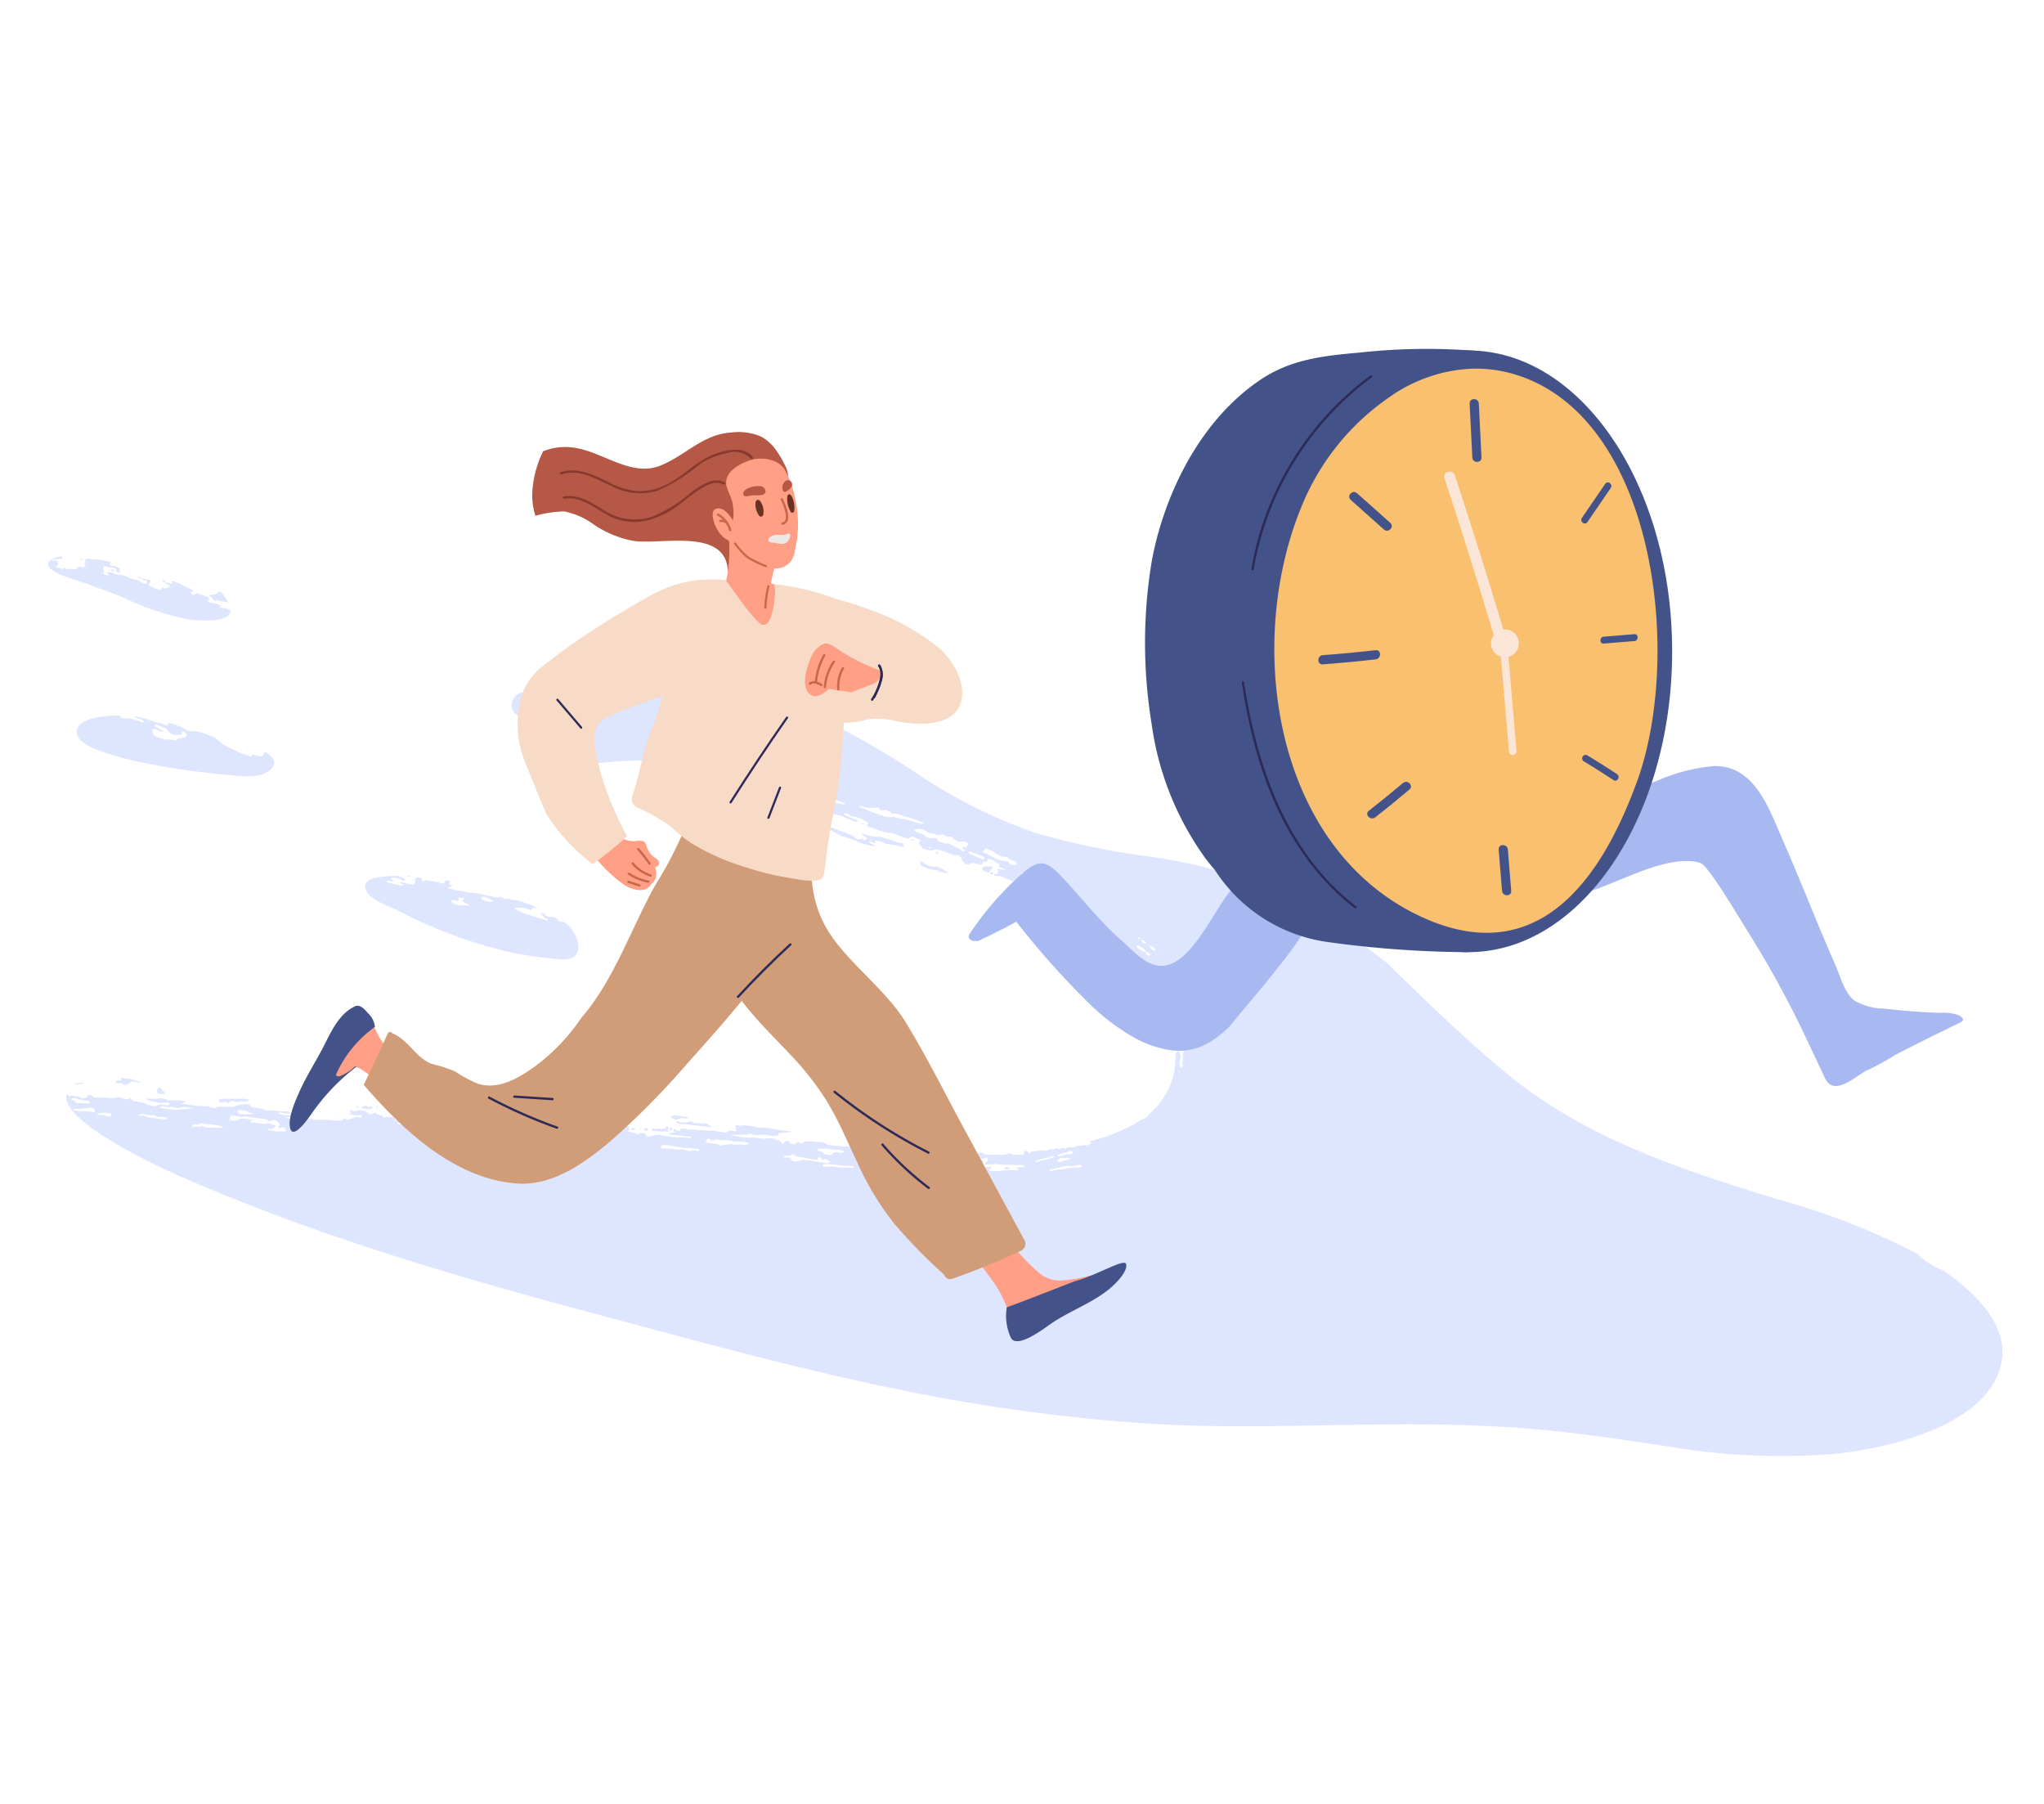 <svg xmlns="http://www.w3.org/2000/svg" width="170" height="150" viewBox="0 0 170 150">
  <g id="illust" transform="translate(-295 -3842)">
    <rect id="Rectangle_7071" data-name="Rectangle 7071" width="170" height="150" transform="translate(295 3842)" fill="#fff"/>
    <g id="Group_12016" data-name="Group 12016" transform="translate(-0.137 0.34)">
      <path id="Path_10563" data-name="Path 10563" d="M41.357,235.436a.094.094,0,0,0,.124-.039c.011-.044-.022-.062-.06-.07a.087.087,0,0,0-.1.03.053.053,0,0,0,.035.079m10.881,3.119c.053.047.117.076.15.147.078.167.087.167.272.074a.136.136,0,0,1,.172.008.277.277,0,0,0,.238.085,1.455,1.455,0,0,1,.488.078l.039.01a3.2,3.2,0,0,0-.612-.9,2.955,2.955,0,0,0-.4.189,1.4,1.4,0,0,1-.52.081c0,.123.1.163.171.224m-4.954-1.111a.026.026,0,0,0-.005-.027c-.02-.016-.036-.009-.037.017,0,.008.011.016.017.023s.022-.007.025-.013m-.868-.49a.344.344,0,0,0-.275-.137.637.637,0,0,1-.065-.005.637.637,0,0,0,.065.005c.019.159.151.142.275.137m1.967.344h0m5.4,2.282a1.345,1.345,0,0,1-.151-.04,2.373,2.373,0,0,0-.629-.146c-.039,0-.112-.023-.077-.087.014-.025.058-.036.116-.07A2.884,2.884,0,0,0,52.26,239c-.166-.005-.263-.133-.424-.164.276-.087.282-.106.111-.285-.016-.017-.026-.045-.046-.053-.268-.1-.535-.21-.808-.3-.073-.026-.142.029-.21.063a.251.251,0,0,1-.38-.084.067.067,0,0,1,.034-.112c.069-.028.152-.039.142-.132q-.665-.318-1.33-.634a1.357,1.357,0,0,0-.426-.133c-.016.082.123.167.02.237-.078.052-.162-.028-.235-.06a.84.84,0,0,0-.325-.045v0h0c.059.125.221.143.313.236.075.077.064.139-.049.174s-.217.063-.326.091a.07.07,0,0,1-.088-.043c-.018-.041-.039-.087-.09-.022a.6.6,0,0,0-.057.088.163.163,0,0,1-.188.079,3.3,3.3,0,0,1-.83-.319.105.105,0,0,1-.031-.174.282.282,0,0,0,.1-.306.265.265,0,0,1,.089,0,.265.265,0,0,0-.089,0l-.713-.157,0,0,0,0c.028.064.055.126.146.143a1.642,1.642,0,0,1,.219.058c.047.016.106.041.094.094a.407.407,0,0,1-.081.148c-.023.032-.07.026-.1.009a1.909,1.909,0,0,1-.542-.249.274.274,0,0,0-.138-.052,2.7,2.7,0,0,1-.855-.284,1.3,1.3,0,0,0-.549-.13,1.091,1.091,0,0,1-.475-.12.593.593,0,0,0-.322-.089c-.087,0-.194-.093-.25-.018-.08.107.1.132.134.209.005.01,0,.023,0,.057-.126-.022-.248-.038-.366-.066a.155.155,0,0,1-.114-.127.113.113,0,0,1,.062-.116l.038.027-.032-.032c0-.114-.092-.211-.076-.331a.142.142,0,0,1,.174-.137.354.354,0,0,1,.111.026,1.147,1.147,0,0,0,.556.111.2.2,0,0,1,.228.185.241.241,0,0,0,.16.215c.094.04.153.021.158-.067,0-.057,0-.114,0-.17a.183.183,0,0,0-.138-.181,1.17,1.17,0,0,0-.5-.14c-.162,0-.191-.063-.147-.23.008-.033.012-.067.017-.1a2.359,2.359,0,0,0,.257.065,2.359,2.359,0,0,1-.257-.065l-.07-.013c-.256-.018-.489-.123-.746-.149a3.638,3.638,0,0,0-.378-.039,1.58,1.58,0,0,1-.493-.055.46.46,0,0,0-.337.022c-.089.04-.151.085-.1.185a.13.13,0,0,1-.04.183c-.05.039-.023.075.012.114.122.135.118.128-.052.18a.484.484,0,0,1-.259,0c-.141-.029-.285-.044-.344.122a.119.119,0,0,1-.124.064,1.772,1.772,0,0,1-.343-.02.363.363,0,0,0-.258.013c-.1.052-.151.017-.224-.049-.1-.089-.128-.083-.247.033-.084.082-.111.083-.12-.031a.075.075,0,0,0-.074-.067c-.089-.009-.179-.012-.267-.028a.108.108,0,0,1-.07-.068.1.1,0,0,1,.036-.087c.055-.04.172-.042.141-.132s-.027-.211-.137-.272a.294.294,0,0,0-.145-.027c-.061,0-.116.053-.183.027a.091.091,0,0,1-.053-.044c-.005-.012.021-.047.031-.047.26.016.5-.085.76-.083.109,0,.113-.026.034-.131-.014-.019-.03-.037-.045-.055h-.032a1.584,1.584,0,0,0-1,.444c-.552.818,2.461,1.568,3.122,1.821.984.375,1.987.72,2.965,1.108a22.621,22.621,0,0,0,5.655,1.885c.709.078,3.5.3,3.341-.808m-9.839-3.37c-.023,0-.062.014-.064.026-.011.065.047.1.1.13a.112.112,0,0,0,.069.02c.021,0,.041-.02.062-.031a.093.093,0,0,0,0-.033.156.156,0,0,0-.166-.112m4.435,1.086c-.006-.069.007-.144-.07-.193h-.162c.03.167.03.168.231.2v0h0" transform="translate(260.5 3652.794)" fill="#dee5ff"/>
      <path id="Path_10564" data-name="Path 10564" d="M64.846,281.051a1.544,1.544,0,0,1,.393.044.542.542,0,0,0,.37-.08c.033-.012.019-.068-.009-.1a.112.112,0,0,0-.15-.035.167.167,0,0,1-.23,0,.424.424,0,0,0-.273-.048.7.7,0,0,0-.107.021c-.058.017-.108.055-.111.106s.054.083.117.088m-2.023.863a.218.218,0,0,0,.037-.056c-.022-.006-.052-.021-.068-.015a.065.065,0,0,0-.032.055c.006.029.037.037.063.016m1.574-.948c.042,0,.079-.021.072-.067a.1.1,0,0,0-.132-.046c-.041.012-.07.048-.047.079a.171.171,0,0,0,.107.034m-4.476.56a.8.8,0,0,0,.45.062,1.391,1.391,0,0,0,.146-.025c.005,0,.01-.055,0-.06a1.128,1.128,0,0,0-.581-.112.1.1,0,0,0-.063.047c-.03.044.012.067.048.088m-7.03-1.016h0a1.611,1.611,0,0,0,.566-.022c.095-.027.1.066.12.124.028-.008.055-.016.083-.022.111-.027.071-.178.185-.182a1.509,1.509,0,0,1,.338.05c.1.019.192.047.288.072a.258.258,0,0,1,.223-.079c.173,0,.343,0,.515-.006a.123.123,0,0,0,.131-.119,6.9,6.9,0,0,1,.982.166,7.043,7.043,0,0,0-.982-.167,1.449,1.449,0,0,0-.618-.087l-1.219,0-.618.007a1.484,1.484,0,0,0-.211-.028,1.484,1.484,0,0,1,.211.028c0,.089,0,.179.006.268m1.612.037s-.018-.009-.03-.014c.012.03.024.035.03.014m23.678.408a.105.105,0,0,0-.061-.1.105.105,0,0,1,.061.1.122.122,0,0,1-.045.1.122.122,0,0,0,.045-.1m.1.714h0l.189,0c-.01.043-.018.094-.062.109.044-.015.052-.066.063-.109l.332.013a.973.973,0,0,0,.571-.062.16.16,0,0,1,.225.106,1.516,1.516,0,0,1,.014.253.4.4,0,0,1-.4.031.4.4,0,0,0,.4-.031.5.5,0,0,1,.246.074,1.414,1.414,0,0,0,.2.066c.015-.068.092-.118.042-.2-.065-.116-.043-.156.061-.172.123-.02.264.018.356-.089a.184.184,0,0,1,.062,0c.06.087.124.171-.012.253-.066.04-.06.106-.063.167l.184-.03.33,0H82.3c-.083-.111-.247-.054-.347-.118a.457.457,0,0,0-.394-.059c-.131.033-.166-.061-.172-.156l-.184,0c.043.078.08.148-.05.2-.056.024-.091.084-.137.128l-.33,0c.059-.128.217-.223.17-.385l-.279-.005a.184.184,0,0,0-.062,0c-.156.019-.2-.144-.34-.154s-.29-.034-.435-.049l-1.092-.111-.2.008a.146.146,0,0,1,.039-.1.146.146,0,0,0-.039.1.393.393,0,0,0-.177.156c0,.054,0,.107,0,.161-.116-.007-.234-.012-.35-.024.116.012.234.017.35.024m-9.647.519c.2,0,.393,0,.593,0-.014-.1-.156-.066-.18-.143l-.09,0c-.112.01-.232-.023-.334.039a.075.075,0,0,0-.035.06c0,.016.029.046.046.046m1.524-.835a1.156,1.156,0,0,0,.305.032,8.15,8.15,0,0,1,.883-.032.457.457,0,0,0,.257-.041,1.014,1.014,0,0,1,.635-.1,1.554,1.554,0,0,0,.732-.065.4.4,0,0,1,.173-.011c.326,0,.649.006.974.01l.438-.013a.265.265,0,0,1,.2-.07c.207,0,.414-.015.621,0a2.359,2.359,0,0,0,.607-.075c.149-.03.148-.033.087-.22a2.758,2.758,0,0,0-.878-.093.155.155,0,0,1-.189-.061l-.7.009a1.081,1.081,0,0,1-.026.138.089.089,0,0,1-.053.045.074.074,0,0,1-.093-.046.8.8,0,0,1-.025-.137.309.309,0,0,1-.088-.006,1.765,1.765,0,0,0-.907.022.146.146,0,0,0-.129.09c-.044.1-.144.116-.251.118s-.207,0-.311,0l-1.152.009a.493.493,0,0,1-.354.132,1.559,1.559,0,0,0-.758.149c-.059.026-.164,0-.167.085s.084.122.174.135m-4.162-.4c.047.007.085-.014.077-.058s-.05-.052-.1-.053c-.02.012-.06.024-.061.036,0,.041.035.068.081.075m11.674,1.373c.009,0,.013-.017.019-.025a.208.208,0,0,0-.069-.036c-.053-.007-.115-.02-.156.029,0,0,0,.021.01.026a.194.194,0,0,0,.2.006m48.5-16.088c-.019-.185-.143-.282-.356-.3h0c.012.191.147.279.356.3v0h0m-8.891-4.684h0c-.05-.128-.169-.155-.309-.151.043.137.151.179.305.154v0Zm-4.522,24.511c-.009,0-.022.007-.033.01s0,.022.008.025a.045.045,0,0,0,.035.006c.03-.016.026-.033-.01-.041M47.719,279.65a.341.341,0,0,1,.012.111,1.233,1.233,0,0,0,.594.072.218.218,0,0,0-.117-.262c-.083-.043-.132-.1-.122-.183a.8.8,0,0,1,.277.034.8.8,0,0,0-.277-.034l-.178-.087a.376.376,0,0,0-.307-.13.376.376,0,0,1,.307.13c-.183.07-.258.18-.189.349m66.423,6.29a.728.728,0,0,0,.476-.01.7.7,0,0,0-.476.01m4.163.159c.113-.018.222-.049.343-.078a.765.765,0,0,0-.333-.111.148.148,0,0,0-.11.046.1.1,0,0,0-.007.1.131.131,0,0,0,.107.041m-1.326-24.828c.045-.063.116-.112.167-.172.071-.085-.007-.207-.137-.215a.386.386,0,0,0-.125.021c-.037.012-.093.052-.1.047-.129-.116-.241-.032-.352.02a.192.192,0,0,0-.119.148.175.175,0,0,0,.094.159.234.234,0,0,1,.192.051.486.486,0,0,0,.352.083l.023-.008-.023.008a.346.346,0,0,1,.028-.142M44.518,278.424a1.345,1.345,0,0,0-.174-.029,1.345,1.345,0,0,1,.174.029m0,0,0,0,0,0m.2.267a.713.713,0,0,1-.291.03c-.158.011-.175.1-.16.2.127.006.255.014.384.017a.338.338,0,0,1,.235.068.254.254,0,0,0,.362,0c.066-.061.184-.078.248-.151a.274.274,0,0,1,.282-.058c.141.031.276.085.419.11.067.012.083-.054.085-.1a1.2,1.2,0,0,1,.415.015,1.229,1.229,0,0,0-.415-.016,1.588,1.588,0,0,1-.537-.144.51.51,0,0,0-.241-.079,7.03,7.03,0,0,1-.818-.1,1.054,1.054,0,0,0-.166-.057,1.054,1.054,0,0,1,.166.057c.009.071.065.136.032.21M76.5,282.229c.163.046.329.088.479.127a1.007,1.007,0,0,0,.145-.023.094.094,0,0,0,.057-.049.066.066,0,0,0-.059-.083c-.2-.03-.4-.054-.6-.076a.075.075,0,0,0-.057.042.073.073,0,0,0,.034.062M41.414,279.02a.194.194,0,0,0,.176-.094l-.166-.009a.169.169,0,0,0-.1-.1.169.169,0,0,1,.1.1l-.4.027c-.057.028-.111.057-.162.086a.05.05,0,0,0,.023.013c.178-.005.354-.015.53-.023m72.272,5.587c.231.01.464,0,.7,0a.119.119,0,0,0,.127-.113l-.238-.014-.63-.011c-.009.053-.074.136.045.141M91.78,281.731a2.745,2.745,0,0,1-.613-.047,1.485,1.485,0,0,0-.605-.066c0,.08-.128.1-.114.189a3.233,3.233,0,0,0,.315.127.342.342,0,0,0,.212.014,1.076,1.076,0,0,1,.716-.064.156.156,0,0,0,.085-.011c.106-.044.055-.094,0-.142m38.041-11.955c-.048-.023-.076.007-.113.028a1.007,1.007,0,0,1-.156.06c-.018-.047-.02-.107-.057-.139-.164-.143-.336-.28-.509-.416a.1.1,0,0,0-.08-.005c-.019.009-.04.05-.032.06a1.163,1.163,0,0,0,.662.514,1.944,1.944,0,0,0,.493.7.09.09,0,0,0,.076.008.071.071,0,0,0,.034-.061c-.015-.072-.061-.144.035-.2.054-.033.053-.079.048-.133-.023-.218-.2-.32-.4-.413m-23.446-11.2s-.01.015-.016.025c.035-.011.041-.02.016-.025m4.2.175c.019,0,.042-.021.059-.036s-.008-.026-.018-.031c-.049-.024-.1-.045-.144-.064-.034.017-.069.024-.078.041s0,.057.018.061a.7.7,0,0,0,.163.029m-4.223-1.429a.291.291,0,0,0,.044.094.061.061,0,0,0,.1-.01.057.057,0,0,0-.022-.058.6.6,0,0,0-.114-.032.323.323,0,0,0-.058-.053.041.041,0,0,0-.066.026c0,.006.019.02.032.023a.755.755,0,0,0,.085.01M85.355,282c.17.026.157.22.349.2a.655.655,0,0,0,.4-.105.566.566,0,0,0-.749-.091M112.9,260.1c-.11-.026-.223-.062-.239-.189a1.1,1.1,0,0,0-.005-.141.074.074,0,0,0-.075-.071.079.079,0,0,0-.088.056c-.007.023-.015.046-.022.069l.19.087c.016.127.129.163.239.189m-6.631-1.481a.447.447,0,0,1-.572-.132.512.512,0,0,0-.19-.151c-.542-.217-1.088-.428-1.633-.639-.413-.16-.829-.315-1.239-.479a2.329,2.329,0,0,1-.293-.164,1.47,1.47,0,0,0-.184-.1c-.1-.038-.168,0-.248.138.118.052.235.105.353.155a13.412,13.412,0,0,1,2.118,1.006.936.936,0,0,0,.311.139,13.343,13.343,0,0,1,1.454.543,6.138,6.138,0,0,0,1.185.29,1.221,1.221,0,0,0,.091.086,1.221,1.221,0,0,1-.091-.086c.012-.137-.114-.153-.222-.192-.08-.03-.154-.078-.166-.162-.007-.046.132-.031.264.04.076.04.158.1.231.032.042-.039-.075-.1-.026-.189a2.446,2.446,0,0,1,.891.245.412.412,0,0,0,.162.051c.186.032.374.06.56.089.088.006.208-.017.258.023a.983.983,0,0,0,.536.132c.008.006.014.016.023.022-.009-.006-.015-.016-.023-.022l-.1-.3c.033,0,.072-.012.1-.011-.031,0-.07.009-.1.011a3.091,3.091,0,0,1-.629-.152c-.351-.169-.746-.224-1.108-.361a.909.909,0,0,0-.26-.025,3.659,3.659,0,0,1-1.155-.2,1.211,1.211,0,0,0-.214-.042.319.319,0,0,0-.17-.123.319.319,0,0,1,.17.123.193.193,0,0,0,.126.176c.1.047.226.056.267.172a1.72,1.72,0,0,1-.139.131c-.123.094-.174.075-.254-.087a.372.372,0,0,0-.085.012m.74.006a.3.3,0,0,1,.058.054.781.781,0,0,1,.084.01c.012,0,.033.016.032.022a.04.04,0,0,1-.064.025.279.279,0,0,1-.057-.052c-.029,0-.059,0-.087-.009s-.033-.017-.032-.023a.041.041,0,0,1,.066-.027m-19.848,24.1c-.016.006-.027.042-.022.061a.1.1,0,0,0,.053.053.281.281,0,0,0,.266-.076c.006-.009,0-.023,0-.043-.03-.018-.066-.058-.1-.054a.77.77,0,0,0-.2.059M97.288,255.4c-.165-.049-.27-.23-.431-.309s-.374-.068-.537-.159a.32.32,0,0,1-.193-.24l-.151-.033c-.1,0-.2.013-.295.014a.171.171,0,0,1-.179-.127l-.076-.015a1.21,1.21,0,0,1-.456-.1c-.06-.019-.072-.073-.086-.121-.277-.076-.516-.22-.783-.318a.165.165,0,0,1-.2-.127,1.605,1.605,0,0,0-.5-.115.434.434,0,0,1-.3-.008c-.093-.057-.161-.086-.264-.015a.232.232,0,0,1-.281-.023,1.045,1.045,0,0,0-.173-.1,1.6,1.6,0,0,1,.03.238,4.092,4.092,0,0,1,.97.266,7.068,7.068,0,0,1,.888.338c.4.152.8.307,1.208.452a1.043,1.043,0,0,1,.272.185c.076.055.113.144.223.173.331.087.588.327.957.336a.6.6,0,0,1,.413.088c.1.05.2.1.3.143a1.252,1.252,0,0,0,.577.137,3.8,3.8,0,0,1,.383.067c.26.018.507.1.777.092a1.473,1.473,0,0,1,.466.137c.017.006.02.045.029.068a.213.213,0,0,1,.178.083l.177.017a.207.207,0,0,0-.007.041.207.207,0,0,1,.007-.041l.255.015c.007-.127-.062-.208-.2-.26a4.4,4.4,0,0,1-.644-.382c-.021-.012-.026-.043-.039-.065-.054-.078-.115-.151-.24-.12a.328.328,0,0,1-.21.005A11.111,11.111,0,0,1,98,255.208c-.124.005-.238,0-.279-.129l-.141-.006a.208.208,0,0,0,.116.26c.082.044.2.054.236.166a1.685,1.685,0,0,1-.642-.1m103.455,43.894c-.863-2-2.861-3.64-4.475-4.789a5.926,5.926,0,0,1-2.156-1.369,57.5,57.5,0,0,0-11.533-4.514c-8.018-2.463-15.988-5.044-22.546-10.421-3.535-2.9-6.793-6.1-10.071-9.279a57.432,57.432,0,0,0-10.392-6.493,45.934,45.934,0,0,0-9-2.29,63.586,63.586,0,0,1-9.857-2.027,43.206,43.206,0,0,1-9.176-4.5,67.8,67.8,0,0,0-7.491-4.434,44.122,44.122,0,0,0-9.489-2.364,70.378,70.378,0,0,0-16.458-.37l-.028,0a1.054,1.054,0,0,0-.286,1.987q.45.222.908.425a5.568,5.568,0,0,1,2.627,3.229,18.586,18.586,0,0,1,2.46.287c.471-.036.94-.079,1.407-.119a25.491,25.491,0,0,1,5.1-.033V252.2a.177.177,0,0,1,.129-.141.9.9,0,0,1,.173-.025,3.413,3.413,0,0,1,1.087.114,2.8,2.8,0,0,1,.85.282.356.356,0,0,1,.145.137l.34.089a1.521,1.521,0,0,0,.167-.047c.1-.037.169-.032.2.066.039.114.129.1.242.093.2-.015.206,0,.261.156.027.078.094.112.144.062a.279.279,0,0,1,.343-.049,6.013,6.013,0,0,0,.735.24,1.452,1.452,0,0,1,.36.191c.008.005.01.025,0,.036s-.02.026-.029.025c-.07-.008-.139-.023-.21-.029-.11-.01-.15.037-.117.14.015.047.038.094.057.14a.847.847,0,0,0,.325.114.356.356,0,0,1,.251.011,1.9,1.9,0,0,1,.364.192.784.784,0,0,0,.461.168c.034,0,.064.044.1.067l.426.014a1.435,1.435,0,0,1,.689.251c.028.014.03.065.044.1a.444.444,0,0,1,.289.075.515.515,0,0,0,.234.1.537.537,0,0,1,.236-.089c.088,0,.176.005.123-.117-.021-.044.057-.035.1-.037a.841.841,0,0,1,.5.119,1.937,1.937,0,0,0,.581.234c.124.034.193.085.02.2a.43.43,0,0,0-.058.055l.011.008a.512.512,0,0,1,.131.007.253.253,0,0,0,.273-.048c.291-.234.324-.24.63-.059a.955.955,0,0,0,.468.177,1.16,1.16,0,0,1,.314.126.124.124,0,0,0,.081-.016.062.062,0,0,0,.035-.1,1.035,1.035,0,0,0-.066-.1c-.019-.028-.014-.053.017-.063a.2.2,0,0,1,.083-.008.255.255,0,0,1,.166.116.173.173,0,0,0,.14.074,2.243,2.243,0,0,1,.858.23c.2.107.4.215.6.322.038.021.072.045.068.088s-.052.089-.107.107a.346.346,0,0,1-.331-.046,4.155,4.155,0,0,0-.861-.346.26.26,0,0,0-.211.019c-.088.034-.1.088-.047.143a.807.807,0,0,0,.34.172,8.446,8.446,0,0,1,1.149.448,2.147,2.147,0,0,0,.771.257,1.521,1.521,0,0,1,.446.156c.28.113.556.234.837.345a1.228,1.228,0,0,0,.253.061.091.091,0,0,0,.072-.031.062.062,0,0,0-.008-.068.362.362,0,0,0-.136-.088,7.682,7.682,0,0,1-.984-.42.059.059,0,0,1-.02-.062.11.11,0,0,1,.066-.04.306.306,0,0,1,.213.028c.112.06.219.127.333.185a.536.536,0,0,0,.2.072,1.95,1.95,0,0,1,.987.371c.058.038.129.061.189.1s.055.091,0,.124c-.129.082-.042.152.009.226a5.3,5.3,0,0,1,.66.211,4.429,4.429,0,0,0,.913.274,4.049,4.049,0,0,1,1.286.363c.107.047.219.071.325.112a.249.249,0,0,0,.28-.039.348.348,0,0,1,.407-.029,3.561,3.561,0,0,0,.4.158c.113.046.12.062.039.192-.028.046-.066.091-.041.139.12.229.232.466.573.523.1.017.2.049.3.065a.484.484,0,0,0,.174,0c.345-.078.43-.094.607-.027a7.423,7.423,0,0,1,1.019.352.56.56,0,0,0,.339.068.428.428,0,0,1,.5.287.627.627,0,0,0,.258.374c.022.014.007.07.009.107a1.764,1.764,0,0,1-.642-.213,1.764,1.764,0,0,0,.642.213l.388,0c.119-.144.29-.1.443-.075s.311.068.467.1c.09.019.128-.025.159-.091.074-.159.077-.158.264-.14.152.015.16.009.166-.137.005-.114.028-.123.137-.11.327.04.514.278.787.394.022.009.048.042.044.061-.051.267.212.286.395.371a.643.643,0,0,1,.108.081c-.132.05-.229-.043-.34-.03-.086.01-.167-.078-.251-.033-.119.064.082.114.024.183-.016.02-.047.044-.043.062.032.136-.041.183-.189.174-.043,0-.086,0-.128,0v0h0c.008.144.136.15.259.162a1.076,1.076,0,0,1,.692.186.9.9,0,0,0,.236.1,1.5,1.5,0,0,1,.282.106,1.7,1.7,0,0,0,.906.2,1,1,0,0,1,.534.141,2.047,2.047,0,0,0,.316.136.177.177,0,0,0,.167,0c.084-.059.016-.107-.035-.152a.187.187,0,0,1-.026-.03c-.068-.11.01-.261-.128-.349-.106-.067-.244-.077-.353-.152a3.717,3.717,0,0,1-.565-.356.06.06,0,0,1,0-.1.1.1,0,0,1,.079-.011c.242.12.49.231.717.369a2.573,2.573,0,0,0,.418.2c.294.111.584.23.867.36a1.1,1.1,0,0,1,.507.407,1.841,1.841,0,0,0,.218.235c.016.018.029.052.019.068a.089.089,0,0,1-.114.021c-.108-.042-.214-.086-.318-.134-.068-.03-.129-.08-.116-.147.021-.1-.036-.125-.133-.153-.125-.035-.227-.064-.272.082-.021.071-.111.074-.17.108s-.043.09.008.121c.129.081.3.113.389.24a.119.119,0,0,1,.02.07c0,.046-.046.065-.089.068a.686.686,0,0,1-.463-.079c-.173-.116-.376-.191-.555-.306a1.73,1.73,0,0,0-.9-.286h0c0,.01-.012.025-.016.025-.024,0-.018-.013.016-.025l0,0h0c-.01-.063-.027-.152-.116-.124a.691.691,0,0,1-.385-.036c-.086-.018-.168-.049-.255-.063-.2-.032-.371,0-.353.068.031.114.166.126.263.175.215.109.457.177.661.306a.625.625,0,0,0,.206.057,5.438,5.438,0,0,1,.936.311c.5.188.914.492,1.417.668a.946.946,0,0,1,.447.358.349.349,0,0,0,.4.161c.128-.03.215,0,.224.109a.293.293,0,0,0,.225.252.737.737,0,0,1,.117.054c.134.078.126.145-.03.262a.151.151,0,0,1-.041.015.774.774,0,0,0,.354.273,4.452,4.452,0,0,1,.9.589c.17.134.406.207.508.4.012.021.046.034.058.055a.072.072,0,0,1,0,.067.108.108,0,0,1-.076.028,1,1,0,0,1-.565-.27,1.962,1.962,0,0,0-.706-.337l-.118.1c.159.178.391.3.51.511.364.2.589.554,1.006.7a3.5,3.5,0,0,1,.905.247.223.223,0,0,0,.08.03,1.068,1.068,0,0,1,.627.307,1.234,1.234,0,0,1,.444.584c.026.073.088.092.164.1l0-.144-.035-.037.042.031a.3.3,0,0,1,.248.123.961.961,0,0,0,.112.108c.182.029.354.071.431.237l.349.239c.089-.054.109-.119.028-.188-.219-.187-.441-.372-.662-.557-.042-.035-.125-.069-.123-.1.012-.215-.22-.255-.354-.349a.837.837,0,0,1-.372-.407c-.037-.123-.129-.155-.261-.157a.487.487,0,0,1-.257-.037c-.035-.02-.083-.05-.044-.09.093-.1.092-.158-.07-.169a.413.413,0,0,1-.362-.244.639.639,0,0,0-.44-.335,1.267,1.267,0,0,1-.588-.376,1.844,1.844,0,0,0-.646-.446,1.436,1.436,0,0,1-.66-.53c-.012-.018-.017-.061-.006-.067.035-.018.086-.043.117-.033a1.57,1.57,0,0,1,.321.124c.27.151.54.3.8.471a.916.916,0,0,0,.756.22h0a.925.925,0,0,0-.552-.4.223.223,0,0,1-.039-.017c-.092-.045-.115-.125-.052-.188a.145.145,0,0,1,.193-.024,1.454,1.454,0,0,0,.2.142c.2.078.328.238.551.3.159.044.23.215.3.352.025.048-.011.1-.075.116a1.373,1.373,0,0,1-.172.02v0c.152.152.305.3.453.457a.262.262,0,0,0,.195.068,1.369,1.369,0,0,1,.753.357c.054.04.081.115.141.141a1.068,1.068,0,0,1,.476.481.436.436,0,0,0,.23.211.623.623,0,0,1,.336.236,2.52,2.52,0,0,0,.631.617,5.268,5.268,0,0,0,.661.6c.039.022.071.049.055.091-.06.149.083.211.157.315.206.29.471.539.7.809.261.3.5.618.77.916a.353.353,0,0,1,.092.384c.032.078.029.168.108.231a.168.168,0,0,0,.033-.025c.047-.061.087-.173.138-.176.141-.01.1.125.15.2a.447.447,0,0,1,.037.295c.114.229.227.458.343.686.086.169.067.374.244.512a.1.1,0,0,1,.025.07,8.51,8.51,0,0,0,.182,1.034c0,.037,0,.075.006.112.144.139.137.319.18.485.01.039-.033.045-.085.037-.135-.022-.186,0-.156.072a1.124,1.124,0,0,1,.069.482,1.257,1.257,0,0,1-.059.484.6.6,0,0,0-.025.3c.035.261-.1.516-.022.778.014.047-.052.11-.081.167a.158.158,0,0,1-.149-.165.983.983,0,0,1,.021-.559c.1-.214-.027-.391-.073-.581-.006-.022-.068-.04-.108-.048a.1.1,0,0,0-.075.029.915.915,0,0,0-.127.261,6.147,6.147,0,0,1-2.062,4.806,2.117,2.117,0,0,1-.422.435.428.428,0,0,1-.293.115l-.085.058a14.384,14.384,0,0,1-4.29,1.776.543.543,0,0,1,.178.148c-.119.061-.238.124-.359.185a.131.131,0,0,1-.082.019c-.2-.083-.4.039-.606,0h-.165a.671.671,0,0,1-.55.142l-.248.011c-.1.127-.242.084-.377.061.006-.043.012-.087.02-.13-.009.043-.014.087-.02.13l-.158.014a.248.248,0,0,0-.033-.026.248.248,0,0,1,.033.026c-.131.107-.131.107-.265,0l-.171-.028a.2.2,0,0,1-.2.111c-.116,0-.231-.005-.347-.007a.485.485,0,0,1-.436.121c-.316-.074-.605.083-.912.041-.1-.013-.147.066-.208.12-.093.081-.109.085-.211-.045s-.235-.064-.357-.076c.081.2.045.282-.151.291-.236.012-.473.005-.71.006a.279.279,0,0,1-.2-.069.165.165,0,0,0-.2-.031,1.521,1.521,0,0,1-.733.1H116.8a.618.618,0,0,1-.327-.08.5.5,0,0,0-.7.175.219.219,0,0,1-.183.133v0h0c-.013.146.122.216.218.3.072.065.145.127.089.228-.02.035-.026.077.013.1.063.037.1-.009.143-.041.122-.087.252-.166.375-.245-.009-.063-.057-.092-.106-.12s-.079-.044-.062-.086a.107.107,0,0,1,.141-.048c.109.031.167.01.168-.091h0v0c-.012-.005-.03-.011-.029-.014,0-.021.016-.015.029.014l0,0v0a.735.735,0,0,1,.163.047.118.118,0,0,1,.063.162c-.054.133-.189.221-.263.328a.135.135,0,0,0,.16.063.746.746,0,0,1,.429,0,.069.069,0,0,0,.044.005c.26-.113.518.006.777.005s.5.015.754,0a5.3,5.3,0,0,0,.873.023c.055-.013.134.042.2.072a.065.065,0,0,1,.027.062.083.083,0,0,1-.054.049,1.019,1.019,0,0,1-.175.016c-.132,0-.265,0-.4,0-.006.108.1.067.138.1.022.016.057.034.057.051a.078.078,0,0,1-.083.071c-.148.005-.3.005-.444.008a6.167,6.167,0,0,0-.967.056,4.821,4.821,0,0,1-.884.011.121.121,0,0,1-.091-.066.112.112,0,0,1,.05-.1,1.863,1.863,0,0,1,.21-.1c-.064-.031-.124-.085-.16-.075-.3.081-.6-.064-.9.022a1.012,1.012,0,0,1-.568-.02,1.728,1.728,0,0,0-.527-.037c-.057,0-.144,0-.148.056-.018.215-.2.174-.35.169a2.6,2.6,0,0,1-.7-.043.308.308,0,0,0-.311.105.309.309,0,0,1-.318.08,2.694,2.694,0,0,0-.79-.064c-.074,0-.173,0-.2-.061-.07-.18-.239-.161-.4-.165-.058,0-.117,0-.192.007.061.109.219.082.274.171-.278.052-.405.067-.48.012a2.816,2.816,0,0,1-.367-.319c-.068-.072.042-.244.148-.223a4.675,4.675,0,0,0,.829-.024c.606.012,1.212,0,1.819,0a.549.549,0,0,0,.41-.1c.065-.059.165-.046.253-.048l.326-.008c.013-.075-.037-.085-.068-.108-.052-.037-.148-.042-.146-.124,0-.057.152-.14.249-.113a.56.56,0,0,0,.383-.006c.133-.053.249.063.383.051v0h0a1.281,1.281,0,0,0-.006-.186.119.119,0,0,0-.151-.1,1.907,1.907,0,0,1-1.08-.054,2.5,2.5,0,0,0-.438-.035,2.016,2.016,0,0,0-.39.057c-.132.018-.181-.124-.309-.126a3.011,3.011,0,0,0-.582.012c.106.1.245.038.344.09s.178.088.268.131.211.091.307.148c.08.047.206.028.255.139a3.738,3.738,0,0,1-.97-.057,1.16,1.16,0,0,0-.308-.014c-.266,0-.532,0-.8,0a.435.435,0,0,1-.257-.038,1.434,1.434,0,0,0-.748-.177,3.346,3.346,0,0,1-.65-.087c-.35-.1-.721-.1-1.073-.174a1.839,1.839,0,0,0-.519.036c-.076,0-.12.064-.17.111-.118.11-.135.118-.279.015-.1-.075-.224-.045-.335-.083-.044-.08.063-.118.076-.189.04-.233.051-.241.283-.236a12.8,12.8,0,0,1,1.328.021l.341-.01c-.009-.08-.032-.156-.144-.162-.151-.009-.324.067-.43-.1-.009-.015-.08,0-.123,0a8.74,8.74,0,0,1-1.517-.136c-.112-.023-.156-.046-.177-.1l-.267-.031a.2.2,0,0,1-.064.063.732.732,0,0,1-.2.074c-.088.025-.116.073-.084.143.045.1-.02.141-.11.169a.713.713,0,0,1-.211.046,5.5,5.5,0,0,1-1.058-.036.581.581,0,0,0-.174-.024,11.234,11.234,0,0,1-1.23-.094,1.333,1.333,0,0,1-.708-.18.683.683,0,0,0-.416-.106c-.309.02-.611-.064-.921-.037a1.088,1.088,0,0,1-.259-.044c-.052.1-.21.077-.28.168-.048.063-.127.049-.189,0a.221.221,0,0,0-.308.006c-.07.059-.135.138-.261.1s-.286-.066-.344-.2a.56.56,0,0,0-.038-.068l-.168-.01a.268.268,0,0,0-.214.166c-.045.078-.189.078-.21.005-.057-.206-.223-.242-.431-.243a.16.16,0,0,1-.148-.122l-.692-.032c-.035.021-.074.063-.1.059a9.125,9.125,0,0,0-1.576-.119c-.242.007-.461-.079-.7-.091a3.02,3.02,0,0,1-.47-.092c.047-.078.124-.048.183-.048.295,0,.591,0,.886,0,.116,0,.239.025.335-.059a.136.136,0,0,1,.157-.014,1.323,1.323,0,0,0,.76.076,2.7,2.7,0,0,1,.531,0,2.083,2.083,0,0,0,.942.054c.031,0,.084-.05.082-.074-.012-.134.092-.133.2-.141.346-.026.691-.053,1.036-.086-.808-.109-1.615-.226-2.422-.345l-.494-.018a1.627,1.627,0,0,1-.258-.047,3.115,3.115,0,0,0-.737-.108,1.969,1.969,0,0,1-.389-.062c-.07.153-.073.154-.186.045a.586.586,0,0,1-.36-.066,1.116,1.116,0,0,0,.125.5.3.3,0,0,1-.219.044,2.577,2.577,0,0,0-.344-.039c-.1.005-.16.093-.257.13-.2.075-.37-.022-.556-.028-.092,0-.192.017-.259-.062l-.285-.032a.233.233,0,0,1-.044.006c-.455-.024-.913-.031-1.364-.081-.205-.024-.41-.034-.613-.054-.067.085-.125.078-.178-.01l-.538-.062c0,.075.014.161-.078.2a.283.283,0,0,1-.253-.015,1.447,1.447,0,0,1-.135-.1c-.033-.023-.074-.051-.113-.026-.057.037-.037.09-.012.136s.057.084.1.143a1.273,1.273,0,0,1-.39.04.456.456,0,0,0-.107.046c.025.028.047.076.078.08a5.466,5.466,0,0,0,.783.093c.312,0,.606.091.915.1.017,0,.045.032.048.051a.059.059,0,0,1-.08.061,5.028,5.028,0,0,0-.965-.063,6.436,6.436,0,0,1-1.3-.164,1.172,1.172,0,0,0-.689,0,1.26,1.26,0,0,1-.558.09c-.063-.008-.135-.029-.128-.08.017-.124-.077-.138-.177-.169a.4.4,0,0,0-.374.006c-.058.042-.113.088-.19.044a2.5,2.5,0,0,0-.811-.194c.08-.076.23-.118.155-.257a1.068,1.068,0,0,1-.057-.179,3.339,3.339,0,0,1,.562-.072,3.444,3.444,0,0,0-.562.071l-.424-.106a7.159,7.159,0,0,1-1.471.007A.336.336,0,0,0,85,282.41a.336.336,0,0,1,.009.058,2.248,2.248,0,0,1-.745-.027,1.076,1.076,0,0,0-.262-.019q-.708,0-1.415-.005a2.6,2.6,0,0,0-.353.009c-.143.018-.283.056-.428.086.062.114.19.049.271.09.02.009.041.038.037.054a.076.076,0,0,1-.056.043c-.265,0-.53.005-.794.007.038.083.079.163.208.168a.839.839,0,0,1,.174.024.067.067,0,0,1,.036.057.074.074,0,0,1-.048.052,3.876,3.876,0,0,1-.66.043c-.561-.049-1.123-.014-1.684-.027a1.1,1.1,0,0,1-.264-.01c-.081-.024-.24.016-.229-.092.005-.069.154-.041.238-.042.5,0,1.006,0,1.508,0,.1,0,.208,0,.311-.005a.212.212,0,0,0,.211-.163h-.3c.064-.038.1-.055.125-.075.064-.044.042-.09-.011-.12a.247.247,0,0,0-.128-.025,7.341,7.341,0,0,0-1.059.03.859.859,0,0,1-.216-.013,2.508,2.508,0,0,0-.877.023c-.3-.056-.6.056-.91-.016a6.349,6.349,0,0,0-.961-.1.85.85,0,0,1-.378-.093c-.147-.094-.261-.149-.416-.024-.021.017-.084.008-.123,0a1.18,1.18,0,0,1-.285-.1.306.306,0,0,0-.325-.022.432.432,0,0,1-.416.03.126.126,0,0,0-.085-.015c-.305.12-.607-.014-.912,0-.207.008-.415,0-.622-.007a4.34,4.34,0,0,1-.881-.052,1.871,1.871,0,0,0-.4-.01c-.3,0-.591,0-.887,0l-.411.109c-.084.168-.331.111-.452.24-.051.056-.156.015-.14-.05.028-.11-.067-.186-.077-.282l-.255-.015a2.226,2.226,0,0,1-.524.242,1.208,1.208,0,0,1-.512.011,3.31,3.31,0,0,0-.566-.029.789.789,0,0,1-.3-.029.1.1,0,0,1-.048-.055c0-.015.024-.047.04-.048.117-.007.233-.007.35-.012a1.72,1.72,0,0,0,.217-.02c.02,0,.038-.032.047-.052s0-.052-.036-.058a1.093,1.093,0,0,0-.169-.026c-.162,0-.324,0-.485,0s-.181-.016-.226-.17c-.01-.036-.011-.074-.018-.111l-.594-.037-.122.03c-.208.053-.208.053-.258-.15l0,0a.6.6,0,0,1-.541-.183.143.143,0,0,0-.2-.006c-.137.151-.286.084-.434.034a.322.322,0,0,1-.143-.081c-.179-.229-.481-.12-.715-.2a.105.105,0,0,0-.082.02.32.32,0,0,1-.4.021c-.059-.028-.135-.074-.189,0-.038.05.029.091.054.135.035.06.007.091-.067.1-.039.006-.086,0-.107.044a3.858,3.858,0,0,0,.982.11.11.11,0,0,1,.125.084c.01.047-.09.118-.153.11s-.142-.034-.215-.039-.177-.019-.214.014c-.136.124-.348.083-.475.166-.149.1-.2.024-.291-.037s-.166-.081-.211.021a.221.221,0,0,1-.241.126,6.893,6.893,0,0,1-.835-.042,7.285,7.285,0,0,0-.972-.03,1.432,1.432,0,0,1-.479-.045.636.636,0,0,0-.349-.01.534.534,0,0,1-.545-.15c-.1-.1-.134-.1-.228.014-.035.041-.056.1-.116.1a2.363,2.363,0,0,1-.914-.057c-.012-.005-.019-.019-.043-.048.18-.067.372.01.542-.05a1.049,1.049,0,0,0-.629-.137,3.313,3.313,0,0,1-.517-.094.068.068,0,0,1-.036-.057.073.073,0,0,1,.046-.052.542.542,0,0,1,.3.011,2,2,0,0,0,.65.041c-.011-.106-.159-.075-.175-.158a.91.91,0,0,1,.091-.042.91.91,0,0,0-.091.042l-.6-.015a.254.254,0,0,1-.088.013,4.408,4.408,0,0,0-1.007-.068.506.506,0,0,1-.256-.048,1.87,1.87,0,0,0-.754-.181c-.2-.02-.417-.03-.516-.227a.166.166,0,0,0-.149-.066,2.113,2.113,0,0,0-1.1.174.413.413,0,0,1-.21.045c-.162,0-.323-.008-.486-.012a.457.457,0,0,1,.058-.214.457.457,0,0,0-.058.214l-.788,0c-.041.08-.081.174-.21.09a.3.3,0,0,0-.24-.014.162.162,0,0,1-.187-.114l-.485-.023a7.7,7.7,0,0,1-1.05-.083,3.551,3.551,0,0,0-.917-.087c.18-.09.345-.071.471-.184a1.236,1.236,0,0,0-.547-.111c-.192,0-.382-.006-.574,0a1.179,1.179,0,0,1-.545-.1.982.982,0,0,0-.593-.07,2.957,2.957,0,0,1-1.006-.014.29.29,0,0,0,.234.2c.3.056.6.115.9.177a.7.7,0,0,0,.214,0c.147-.012.293-.014.439-.014.111,0,.168.044.148.1a.188.188,0,0,1-.163.109c-.161.025-.3-.055-.473-.041-.13.011-.255-.02-.367.064a.481.481,0,0,1-.378.047c-.086-.014-.168-.051-.253-.058a2.032,2.032,0,0,1-.514-.2c-.157-.054-.355-.013-.492-.133-.058.005-.117.011-.174.014-.163.008-.291-.027-.341-.178a.107.107,0,0,0-.161-.073.619.619,0,0,1-.616-.021,1.587,1.587,0,0,0-.464-.093.2.2,0,0,1-.144.073,5,5,0,0,1-.574,0,1.849,1.849,0,0,0-.557-.014c-.155.027-.333-.078-.508,0-.024.01-.08-.025-.115-.046-.07-.045-.131-.1-.2-.142-.168-.093-.222-.08-.349.071a.416.416,0,0,1-.531.107.9.9,0,0,0-.452-.114c-.145.011-.267-.086-.429-.032-.14.047-.211-.093-.32-.144-.57,2.3,8.025,6.2,9.316,6.769,11.162,4.9,22.823,8.337,34.51,11.456,11.661,3.112,23.333,6.4,35.271,8.045,3.607.5,7.227.884,10.857,1.119,7.134.462,14.247.072,21.384.063,3.663,0,7.327.1,10.978.419s7.3.893,10.939,1.427a55.2,55.2,0,0,0,14.236.571c3.958-.474,11.485-2.15,13.2-6.708a4.771,4.771,0,0,0-.109-3.694M97.333,252.8c-.01.018-.044.028-.07.038a.16.16,0,0,1-.046,0,.294.294,0,0,0-.321.034.1.1,0,0,1-.079.006c-.147-.144-.362-.079-.537-.131-.061-.018-.092-.056-.056-.115.021-.034.037-.068-.028-.083l-.3-.073c-.07-.017-.164-.014-.208-.053a4.382,4.382,0,0,0-.96-.431c-.3-.158-.628-.274-.944-.412a1.581,1.581,0,0,1-.221-.123c-.065-.042-.184-.064-.133-.164a.273.273,0,0,1,.351-.138c.038.015.084.069.1.062.248-.094.417.073.619.128.028.007.069.012.079.029.131.225.412.254.635.359s.431.215.651.317a1.358,1.358,0,0,0,.246.079.9.9,0,0,1,.452.22.327.327,0,0,0,.174.11c.239.021.364.2.568.274a.063.063,0,0,1,.021.063m3.138,1.167c-.262-.079-.531-.148-.781-.249a5.952,5.952,0,0,0-.92-.339c-.155-.034-.19-.147-.217-.259-.016-.068.079-.161.152-.159a.4.4,0,0,1,.085.013c.31.117.641.182.957.279.411.125.8.306,1.195.465a.065.065,0,0,1,.028.062c-.006.018-.037.036-.06.044-.111.033-.281-.037-.319.132a.208.208,0,0,1-.12.011m1.043,1.122c0-.014-.023.014-.065,0-.267-.1-.532-.193-.795-.3a.083.083,0,0,1-.039-.129.144.144,0,0,1,.1-.051,6.873,6.873,0,0,1,.782.317c.036.022.05.057.014.16m1.2-.114h0l0,0c-.025,0-.05-.005-.074-.009s-.034-.012-.033-.016c0-.03.027-.04.057-.023a.253.253,0,0,1,.05.048h0l0,0c.012,0,.029.011.029.014,0,.021-.016.016-.029-.014m2.174.746c-.013.02-.043.053-.049.05-.178-.068-.378-.029-.558-.1-.335-.128-.679-.239-1.018-.36-.093-.034-.2-.062-.24-.153a.066.066,0,0,1,.044-.093.354.354,0,0,1,.086,0,1.729,1.729,0,0,1,.293.08c.419.187.876.289,1.307.449a.5.5,0,0,1,.133.092c.008.005.008.026,0,.034m4.731,1.231a3.264,3.264,0,0,1-.505-.124.276.276,0,0,0-.168-.029,1.407,1.407,0,0,1-.895-.105,9.783,9.783,0,0,1-1.411-.529c-.1-.049-.218-.073-.324-.116-.067-.027-.211-.009-.162-.121.027-.063.131-.033.2-.005a2.236,2.236,0,0,0,1.242.1c.108-.017.157,0,.195.089.062.146.208.166.366.134.085-.016.176-.07.248,0,.1.093.3.06.349.208a.15.15,0,0,0,.206.091.5.5,0,0,1,.342.013c.235.075.47.148.7.224.4.129.8.261,1.2.389a.3.3,0,0,1,.244.221,2.828,2.828,0,0,1-.691-.156,5.792,5.792,0,0,0-1.136-.282m2.4,2.465c-.045,0-.089-.007-.1-.045s.025-.065.07-.07a.089.089,0,0,1,.1.044c.018.047-.025.062-.069.071m2.8-.118a.222.222,0,0,0-.126.011c-.019.006-.042.047-.034.059a.644.644,0,0,0,.084.08c.057.058.23.088.132.184-.072.07-.2-.016-.272-.069-.269-.2-.611-.3-.9-.475-.069-.042-.172-.041-.247-.078-.112-.054-.239.073-.335-.024a.379.379,0,0,0-.278-.09c-.1-.005-.163-.047-.177-.137a.148.148,0,0,0-.115-.146c-.1-.021-.186-.091-.295-.061a.751.751,0,0,1-.715-.19.793.793,0,0,0-.486-.236.54.54,0,0,1-.376-.259.77.77,0,0,0,.193-.028.734.734,0,0,1,.628.059,1.569,1.569,0,0,1,.294.166.457.457,0,0,0,.284.088.62.62,0,0,1,.3.068.875.875,0,0,0,.6.054.227.227,0,0,1,.237.044.819.819,0,0,0,.144.086c.153.093.4-.022.5.108a.842.842,0,0,0,.359.261.6.6,0,0,0,.5.075c.115-.044.224.043.329.086.21.086.184.076.048.268-.081.113-.132.147-.268.1m1.7.993c-.02.025-.075.032-.117.04a.155.155,0,0,1-.086-.008c-.351-.182-.75-.29-1.083-.5a.1.1,0,0,1-.044-.062c-.006-.038.014-.072.082-.085a.173.173,0,0,1,.068,0c.324.12.649.239.969.367a.667.667,0,0,1,.2.145.092.092,0,0,1,.012.1m2.69.418c-.069.121-.205.069-.315.078-.148.013-.254-.027-.3-.167a.223.223,0,0,0-.2-.129c-.044-.005-.088-.009-.132-.017a3.38,3.38,0,0,1-1.393-.525,1.377,1.377,0,0,0-.4-.163.109.109,0,0,1-.048-.164.62.62,0,0,1,.25-.208,1.314,1.314,0,0,0,.378.173.4.4,0,0,1,.225.113,1.464,1.464,0,0,0,.468.278c.066.028.121.072.185.1.176.085.432-.035.567.152.115.158.321.166.49.235.187.077.265.159.218.241m3.083,3.058a.171.171,0,0,1-.117-.006.341.341,0,0,1-.1-.071.2.2,0,0,1-.064-.237.083.083,0,0,1,.067-.029.3.3,0,0,1,.237.14.451.451,0,0,1,.029.111c-.017.031-.025.076-.054.092m1.613.9c-.015.023-.071.035-.11.038a.181.181,0,0,1-.142-.072.062.062,0,0,1,0-.1.405.405,0,0,1,.093-.035.659.659,0,0,1,.13.07.1.1,0,0,1,.027.1m1.059.6c-.033.019-.089.048-.11.037a3.179,3.179,0,0,1-.7-.381c-.079-.073-.121-.138-.008-.22.068-.049.051-.117-.011-.163-.153-.115-.312-.226-.47-.337-.068-.048-.146-.086-.207-.139-.023-.019-.021-.069-.014-.1s.04-.032.073-.023a.759.759,0,0,1,.284.1,6.94,6.94,0,0,0,1.02.652.111.111,0,0,1,.063.137c-.033.009-.08.037-.111.027-.081-.025-.154-.069-.233-.1-.04-.016-.1-.011-.11.028a.1.1,0,0,0,.032.1c.158.111.324.214.484.323.017.012.027.06.019.065m1.935,1.234a.147.147,0,0,1-.079.013c-.082-.006-.112-.07-.161-.111s-.135-.076-.05-.141a.19.19,0,0,1,.2,0,.254.254,0,0,1,.129.18c-.013.021-.02.048-.039.06m.251.148c-.046,0-.068-.031-.05-.066a.076.076,0,0,1,.064-.02c.017,0,.026.032.038.05-.018.013-.035.036-.052.036m2.471.366a.128.128,0,0,1,.044,0,.661.661,0,0,1,.279.227.063.063,0,0,1-.006.066.087.087,0,0,1-.073.02.508.508,0,0,1-.287-.261c0-.013.028-.035.043-.053m-.284-.2a.084.084,0,0,1,.088.072c-.008.017-.011.049-.029.056a.068.068,0,0,1-.1-.041c-.013-.035-.012-.08.036-.087m.932,1.5a.188.188,0,0,1-.2-.034.268.268,0,0,1-.082-.237h0l0,0a1.4,1.4,0,0,1-.7-.342c-.048-.047-.093-.1-.077-.167.009-.037.038-.08.086-.062a1.917,1.917,0,0,1,.261.129,1.133,1.133,0,0,1,.433.442h.005v0a.387.387,0,0,1,.258.116c.068.063.079.131.02.155m.46-.394a.1.1,0,0,1-.078.009c-.186-.1-.381-.2-.392-.415h0l0,0a.57.57,0,0,1-.112-.025c-.015-.007-.016-.038-.023-.057.023,0,.054-.008.066,0a.53.53,0,0,1,.069.081l.006,0v0a.779.779,0,0,1,.492.343c.01.01-.005.05-.022.063m.435.315c-.023-.009-.06-.014-.067-.029s.016-.039.027-.059l.071.027c-.01.021-.02.041-.031.061m1.522,2.478a.093.093,0,0,1-.076.014,2.3,2.3,0,0,1-.557-.475c-.135-.162-.257-.332-.411-.484-.033-.034-.035-.091-.051-.137h0l0,0,0,0,0,0c-.012-.005-.03-.011-.029-.014.006-.022.017-.016.029.014l0,0v0a.324.324,0,0,1,.2.064,2.944,2.944,0,0,1,.279.239c.217.234.426.475.634.715.011.012,0,.051-.016.064M40.572,280.3a.178.178,0,0,1,.051-.095.183.183,0,0,1,.163-.037,2.143,2.143,0,0,1,.342.074,1.959,1.959,0,0,0,.769.144.267.267,0,0,1,.153.064.113.113,0,0,1,.045.137.1.1,0,0,1-.14.051,1.825,1.825,0,0,0-.485-.042c-.087,0-.22,0-.352,0-.112,0-.206-.018-.245-.122s-.162-.09-.255-.12c-.022-.007-.05-.038-.046-.054m1.85,1.044a.166.166,0,0,1-.044,0,4.443,4.443,0,0,0-1-.072,4.689,4.689,0,0,1-.559-.085.086.086,0,0,1-.052-.05c-.014-.048.035-.068.076-.071a4.891,4.891,0,0,0,.887-.059c.165.065.283-.022.415-.024a.41.41,0,0,1,.391.2.112.112,0,0,1-.11.162m1.219.374c-.014,0-.034,0-.043-.009a1.123,1.123,0,0,0-.7-.13.875.875,0,0,1-.166-.034c-.007,0-.01-.022-.01-.034s0-.03.008-.031a2.4,2.4,0,0,1,.584-.087c.154.013.314.035.471.057.06.009.1.043.1.059a.206.206,0,0,1-.241.209m4.848.15a.133.133,0,0,1-.17.081c-.215-.046-.442-.034-.647-.084-.259-.062-.526-.024-.779-.1-.111-.035-.205-.1-.312-.125a1.5,1.5,0,0,0-.3.012.129.129,0,0,1-.1-.055c-.015-.039.033-.067.077-.072.072-.008.145-.009.25-.014a7.542,7.542,0,0,0,.927.1.2.2,0,0,1,.117.044.658.658,0,0,0,.416.09c.132,0,.264,0,.4.011.089,0,.144.06.126.12m.779-.732c-.387-.006-.76-.091-1.143-.092a.151.151,0,0,1-.133-.087.1.1,0,0,1-.017-.071c0-.018.032-.037.056-.045a.162.162,0,0,1,.087-.005c.394.126.824.019,1.222.136a.544.544,0,0,0,.306-.015,1.223,1.223,0,0,1,.694,0,2.3,2.3,0,0,0,.387.043,14.571,14.571,0,0,1-1.459.134m2.776,1.5a.735.735,0,0,1-.133,0,.969.969,0,0,1-.375-.1c-.166-.139-.256.054-.392.03a2.638,2.638,0,0,0-.4-.009.21.21,0,0,1-.084-.018.1.1,0,0,1-.048-.055.082.082,0,0,1,.022-.067.272.272,0,0,1,.284-.061.291.291,0,0,0,.316-.051.317.317,0,0,1,.3-.025,6.972,6.972,0,0,0,1,.12,1.557,1.557,0,0,1,.714.234h-1.2m2.5-1.485c.238.083.525.01.739.188.082.068.264-.017.389.164-.35,0-.656,0-.964,0a.28.28,0,0,1-.309-.213.115.115,0,0,1,.145-.137m-.449.018c.018-.006.048.014.073.023-.011.021-.023.041-.033.062l-.073-.026c.011-.021.015-.053.033-.059m4.222,1.766c-.236,0-.474.015-.709,0s-.462-.063-.693-.1a.079.079,0,0,1-.049-.053c0-.014.022-.047.039-.049.087-.007.176-.011.265-.01a.373.373,0,0,0,.267-.106c.146-.128.144-.162-.064-.22s-.4-.176-.633-.091a9.857,9.857,0,0,1-1.264-.129.093.093,0,0,1-.057-.048c-.02-.048.025-.062.068-.077.075-.026.183.029.245-.082-.334.012-.637-.119-.966-.088a.512.512,0,0,0-.289.068c-.191.147-.418.081-.634.067a.137.137,0,0,1-.117-.2.639.639,0,0,1,.084-.132.155.155,0,0,1,.147-.066c.2.028.407.053.606.092a.532.532,0,0,0,.3.01.666.666,0,0,1,.383,0c.416.07.84.115,1.258.177a.762.762,0,0,1,.37.1c.1.1.152.153.284.041.08-.065.182-.038.289-.022.22.033.313.18.434.3.053.052-.028.112-.069.163s-.06.094,0,.134a.175.175,0,0,0,.2.038c.038-.019.068-.054.108-.061a.159.159,0,0,1,.118.026,1.533,1.533,0,0,1,.142.187c.049.069.024.129-.06.131m13.983.5c.012-.02.041-.033.059-.051.15-.151.177-.151.4-.06a.308.308,0,0,1,.075.037.09.09,0,0,1,.036.06.065.065,0,0,1-.047.045,1.413,1.413,0,0,0-.446.074c-.042-.017-.078-.022-.09-.038a.071.071,0,0,1,.008-.067m4.812-.121c-.355,0-.71,0-1.064.007a.94.94,0,0,0-.346.022c.07.1.193.036.28.072a.7.7,0,0,0,.3.032,2.114,2.114,0,0,1,.3.031,1.651,1.651,0,0,1,.174.022.078.078,0,0,1,.042.058.076.076,0,0,1-.025.066.351.351,0,0,1-.153.064,3.331,3.331,0,0,1-.925-.035.475.475,0,0,0-.45.076c-.056.041-.145.058-.181.106a.353.353,0,0,1-.452.124c-.145-.05-.28.073-.432.028a1.278,1.278,0,0,0-.42-.108c-.311.023-.611-.053-.921-.033-.294.02-.591,0-.888,0-.222,0-.424.1-.655.077-.347-.029-.7-.023-1.045-.061-.124-.014-.227.042-.341.019a.04.04,0,0,1-.027-.028c0-.011.005-.032.014-.034a3.54,3.54,0,0,1,.592-.1c.483-.038.968,0,1.451-.076a8.165,8.165,0,0,1,1.108-.023.631.631,0,0,0,.3-.034c.023-.013.051-.035.053-.056s-.034-.033-.056-.046-.029,0-.043-.008c-.068-.022-.2.046-.192-.077.006-.065.111-.07.185-.073.1,0,.208,0,.312-.005.162-.007.169-.014.112-.176-.022-.061,0-.1.067-.11a1.329,1.329,0,0,1,.219-.011H75.26a.848.848,0,0,1,.221.01,3.25,3.25,0,0,0,.969.06,2.939,2.939,0,0,1,.7.085c.044.01.092.022.093.061,0,.07-.07.073-.126.073m4.119.873a.356.356,0,0,1-.252.027l-1.357.014a.331.331,0,0,1-.208-.041c-.008-.006-.006-.023-.006-.034s0-.03.007-.033a.443.443,0,0,1,.121-.036c.132-.006.264,0,.4,0a.453.453,0,0,0,.324-.085.281.281,0,0,1,.325-.038.921.921,0,0,0,.573.135.207.207,0,0,1,.078.03c.009.005.01.023.01.034s0,.026-.011.032m.819-.668a.889.889,0,0,1-.167.044c-.152.037-.152.037-.227-.119-.051-.107-.115-.123-.168-.027a.216.216,0,0,1-.282.11,2.024,2.024,0,0,0-.519-.06c-.112,0-.135-.063-.082-.152.083-.139.227-.141.423-.136a3.072,3.072,0,0,0,.821.077c.121,0,.167.093.241.149s.008.091-.04.114m.423-.829c-.044-.005-.07-.042-.034-.07a.182.182,0,0,1,.111-.012c.013,0,.021.036.036.065a.425.425,0,0,1-.113.017M92.8,284.543a.084.084,0,0,1-.067.033c-.058-.006-.115-.022-.2-.04a1.374,1.374,0,0,0-.325,0,.671.671,0,0,1-.578-.056.564.564,0,0,0-.258-.026,3.8,3.8,0,0,1-.876-.063,2.226,2.226,0,0,0-.485-.015c-.073,0-.147,0-.221-.007-.092-.009-.17-.042-.188-.131s.079-.137.209-.153a3.082,3.082,0,0,1,.826.1,9.05,9.05,0,0,0,1.307.136,5.174,5.174,0,0,1,.739.088.218.218,0,0,1,.1.065.066.066,0,0,1,.013.068m4.028-.511c-.086.062-.195.046-.363.057-.07.006-.21-.077-.32-.051a1.637,1.637,0,0,1-.648-.029,2.637,2.637,0,0,0-.609.065c-.175.014-.374.119-.528-.051-.2-.031-.4-.07-.606-.091a1.027,1.027,0,0,1-.341-.07c-.093-.042-.109-.112-.031-.182a.491.491,0,0,1,.134-.1c.065-.026.148-.048.175.043s.1.094.169.075a1.424,1.424,0,0,1,.864-.005,1.375,1.375,0,0,1,.81.075.518.518,0,0,0,.176.008,7.562,7.562,0,0,1,1.1.09c.042,0,.093.024.082.071a.161.161,0,0,1-.06.091m5.812.376c.161-.011.323-.016.388-.018a2.764,2.764,0,0,1,.752.056.828.828,0,0,0,.307.018,2.608,2.608,0,0,1,.649.094c.027,0,.053.053.063.085,0,.016-.026.043-.046.06a.257.257,0,0,1-.2.05c-.072-.01-.14-.037-.212-.049a.438.438,0,0,0-.471.118.2.2,0,0,1-.185.084.909.909,0,0,1-.637-.192c-.11-.12-.3-.1-.421-.193a.083.083,0,0,1-.032-.062c0-.019.031-.05.05-.051m-1.184.9a.215.215,0,0,0-.164.032.918.918,0,0,1-.592.1.225.225,0,0,1-.21-.108.415.415,0,0,0-.5-.2.31.31,0,0,1-.127-.019c-.013,0-.033-.015-.033-.024s0-.054.014-.067a.332.332,0,0,1,.25-.08.3.3,0,0,0,.379-.071.147.147,0,0,1,.2.028c.105.163.279.15.456.174.318.045.634.108.945.182a2.086,2.086,0,0,0,.437.041c.115,0,.143-.041.154-.135s.126-.1.2-.056.1.122.133.19a.079.079,0,0,0,.109.029c.125-.118.232-.065.344.012a.3.3,0,0,0,.081.03c.053.018.122.025.115.093s-.079.1-.149.119a.083.083,0,0,1-.044,0,10.8,10.8,0,0,1-1.171-.155c-.264-.1-.56-.026-.824-.121m4.085.7a4.331,4.331,0,0,0-.965-.038c-.254.006-.484-.1-.739-.084-.234.015-.47,0-.7,0a.094.094,0,0,1-.1-.06c-.018-.061.03-.1.079-.119a.855.855,0,0,1,.346-.031,6.5,6.5,0,0,1,.958.094c.307.032.611.047.918.054a.413.413,0,0,1,.251.045.106.106,0,0,1,.029.068.065.065,0,0,1-.074.073m3.345-.8a2.483,2.483,0,0,1-.48,0,5.3,5.3,0,0,0-.689-.078.206.206,0,0,1-.207-.129,4.354,4.354,0,0,1,1.26.071.876.876,0,0,1,.124.034.08.08,0,0,1,.039.058c0,.015-.029.043-.047.043m13.727-.3a1.618,1.618,0,0,1,.324-.113,1.651,1.651,0,0,0,.609-.2c.1-.066.22.018.324.058.009,0,.011.02.017.031.006.034-.147.2-.189.19-.39-.115-.7.142-1.059.158a.108.108,0,0,1-.068-.031c.006-.034.015-.085.042-.1m1.008.29c0,.023-.005.057-.021.064a.971.971,0,0,1-.241.083,2.067,2.067,0,0,0-.5.139.464.464,0,0,1-.17.028.155.155,0,0,1-.111-.041.092.092,0,0,1,.015-.1c.127-.125.266-.234.428-.2.18.055.281-.038.4-.024.057.007.113.013.17.022.011,0,.029.016.028.023m-2.84.315c-.017-.011-.04-.018-.04-.025s.006-.056.02-.061c.2-.069.406-.142.614-.2a4.106,4.106,0,0,0,.753-.2c.048-.024.133-.035.158.019.04.086-.057.094-.123.111q-.628.17-1.258.337c-.041.011-.085.016-.124.023m3.617.456c-.088.006-.177,0-.265,0a2.879,2.879,0,0,0-.7.073,2.4,2.4,0,0,1-.652.083,2.765,2.765,0,0,0-.686.131c-.094.023-.175.007-.209-.094.038-.012.076-.025.115-.035.294-.073.6-.105.89-.2a1.893,1.893,0,0,1,.737-.1,2.218,2.218,0,0,0,.743-.064.2.2,0,0,1,.232.057c.038.062-.065.138-.206.148m10.4-10.915a.085.085,0,0,1-.113-.03,2.112,2.112,0,0,1-.238-.518,5.872,5.872,0,0,0-.3-.938.6.6,0,0,1-.064-.329c0-.018.033-.032.05-.047.024.012.061.019.07.037a1.5,1.5,0,0,1,.091.21,10.947,10.947,0,0,0,.54,1.382.282.282,0,0,1,.023.146.137.137,0,0,1-.062.087m.266-.556a.147.147,0,0,1-.081-.019c-.034-.021-.076-.046-.088-.078a2.511,2.511,0,0,1-.193-.644c-.006-.058,0-.132.1-.137a.118.118,0,0,1,.126.085c.043.244.21.463.21.669-.009.086-.016.123-.072.124m-34.831-18.723c-.143.084-.158.122-.06.181a3.081,3.081,0,0,0,1.14.381c.025,0,.054-.015.082-.024.032-.086-.074-.128-.087-.2s.031-.124.12-.116c.057,0,.114.025.172.03s.087-.017.089-.061a.078.078,0,0,0-.034-.063,2.7,2.7,0,0,0-1.074-.317c-.043-.072-.074-.03-.106.008l.006,0,.1-.011c.033.11.205.146.207.276-.122.041-.23.046-.3-.07l-.253-.018m1.508-.074a.157.157,0,0,0,.085.007c.021-.007.031-.035.046-.054-.014-.02-.021-.049-.041-.061a2.9,2.9,0,0,0-.988-.285.036.036,0,0,0-.031.023c-.007.021-.016.053,0,.066a.27.27,0,0,0,.105.065c.275.082.551.161.827.239m9.676,4.916c-.063-.044-.124-.134-.219-.061-.072.056-.046.14-.014.212a1.132,1.132,0,0,0,.056.1,3.629,3.629,0,0,0,1.265.389.663.663,0,0,1,.2.068,1.625,1.625,0,0,0,.757.162c.093.06.184.122.28.18-.1-.058-.187-.12-.28-.18-.013-.036-.015-.1-.039-.1a3.367,3.367,0,0,1-.476-.266,1.1,1.1,0,0,0-.533-.165,1.564,1.564,0,0,1-1-.338M88.244,282.862a.7.7,0,0,0,.12.016.882.882,0,0,0,.1-.006c.042-.009.1-.02.089-.066a.15.15,0,0,0-.067-.084.221.221,0,0,0-.245,0c-.038.023-.069.048-.051.089a.094.094,0,0,0,.056.049m3.718-.735a.277.277,0,0,1-.2.068,1.606,1.606,0,0,1-.774-.088c-.07-.04-.086.036-.091.085a.626.626,0,0,0,0,.075,4.3,4.3,0,0,0,.524.067c.385,0,.755.1,1.139.126.423.029.84.124,1.269.126a.292.292,0,0,0,.235.066.292.292,0,0,1-.235-.066c-.1-.1-.269-.139-.361-.26a.254.254,0,0,0-.19-.068c-.184.137-.365-.01-.547.01a.9.9,0,0,1-.58-.139.142.142,0,0,0-.191,0m-1.689.446h-.264c-.016.052.007.169-.057.143a.264.264,0,0,0-.269.036c-.079.043-.145-.091-.237-.048a.792.792,0,0,1-.426.019.534.534,0,0,0-.133.007c-.043.007-.088.023-.082.071a.091.091,0,0,0,.036.062.325.325,0,0,0,.244.063.434.434,0,0,1,.215-.009,3.825,3.825,0,0,0,.876.035.222.222,0,0,0,.187-.076v0c-.042,0-.084,0-.125-.006-.078-.008-.1-.046-.05-.1a.264.264,0,0,0,.085-.2m-2.335.243c-.01-.02-.014-.05-.032-.059a.082.082,0,0,0-.07.013c-.028.034-.011.067.035.075.019,0,.044-.018.067-.029m-2.1-1.487a.381.381,0,0,0-.3.007.365.365,0,0,1-.389-.114c-.028-.026-.031-.071-.057-.1a.14.14,0,0,0-.218.011c-.018.019-.018.049-.034.069-.038.046-.111.078-.131.014-.045-.149-.177-.151-.308-.169s-.256.08-.377.068c-.348-.036-.69.037-1.035.016l-.011.24c-.133,0-.264,0-.4-.01.132.006.263.007.4.01a1.21,1.21,0,0,0,.252.064,2.08,2.08,0,0,1,.987.288c.035.02.059.046.111.012a.626.626,0,0,1,.543-.024c.167.046.339.081.51.12.055-.04.051-.078,0-.124-.167-.156-.166-.156.069-.2a.692.692,0,0,1,.343-.019c.165.045.277.006.256-.05-.034-.093-.142-.072-.215-.106m4.527,1.546c.172-.052.172-.053.177-.249l-.173-.011-.086-.038.086.038,0,.258h0l0,0m24.363,1.627c.045.01.089.023.133.037-.043-.014-.088-.027-.132-.037h0m16.5-11.983a2.547,2.547,0,0,0-.48-.62,1.982,1.982,0,0,1-.705-.892.366.366,0,0,1-.277-.165c-.094-.111-.17-.233-.266-.343a.621.621,0,0,0-.331-.234.1.1,0,0,0-.116.032c-.017.031-.033.077-.017.1.025.042.079.069.116.106a.81.81,0,0,1,.249.4,10.8,10.8,0,0,1,1.687,1.837c.049.069.1.139.142.209a.736.736,0,0,1,0-.094c.008-.112,0-.225,0-.337" transform="translate(260.5 3652.794)" fill="#dee5ff"/>
      <path id="Path_10565" data-name="Path 10565" d="M68.789,261.745a.076.076,0,0,0,0-.037c-.136-.006-.271-.01-.4-.013l.327.069c.024.005.052-.012.079-.019M81.5,265.518c-.1,0-.19,0-.285-.006-.059,0-.092-.044-.13-.087a.673.673,0,0,0-.661-.324c-.169,0-.325,0-.432-.177a.387.387,0,0,0-.29-.143.091.091,0,0,0-.072.026.071.071,0,0,0,.013.069c.19.1.231.4.508.384.012,0,.043.07.038.1s-.054.053-.1.04c-.449-.14-.893-.3-1.347-.417a7.576,7.576,0,0,1-1.218-.494c-.037-.017-.076-.045-.055-.094a.082.082,0,0,1,.061-.038c.208,0,.416,0,.624,0a.732.732,0,0,1,.318.085.983.983,0,0,0,.235.078c.119.019.176-.05.187-.164h0l0,0,0,0-.084-.084v0c-.012-.005-.028-.011-.027-.015,0-.023.014-.017.027.015h0l0,0,0,0,.084.084v0a2.385,2.385,0,0,1,.542.015c-.572-.243-1.156-.452-1.7-.632a5.526,5.526,0,0,1-.788-.128.654.654,0,0,0-.207-.013.479.479,0,0,1-.387-.116c-.084-.081-.127-.059-.2,0A.2.2,0,0,1,76,263.5c-.358-.1-.731-.113-1.09-.225a4.185,4.185,0,0,0-1.139-.183,2.675,2.675,0,0,1-.447-.081,12.429,12.429,0,0,1-1.3-.253c-.04-.013-.086-.018-.089-.066-.007-.079.059-.079.112-.086s.109-.01.165-.014c.017-.124-.1-.113-.15-.161s-.084-.071-.041-.136c.021-.032.056-.071.051-.1a.151.151,0,0,0-.041-.079c-.1-.02-.2-.041-.3-.059a.259.259,0,0,0-.051.044c-.061.071-.038.2-.157.229a.547.547,0,0,1-.321-.06c-.344-.11-.707-.121-1.055-.2-.1-.024-.151.05-.226.079-.119.046-.176.014-.205-.117a1.512,1.512,0,0,1-.017-.165l-.312-.045c-.152.051-.3.1-.213.318a.158.158,0,0,1,.005.081.212.212,0,0,1-.268.185,4.045,4.045,0,0,1-.845-.2.124.124,0,0,0-.081,0,.1.1,0,0,0-.065.041.076.076,0,0,0,.017.071,1.27,1.27,0,0,0,.153.057c.039.014.087.035.059.085-.016.028-.063.039-.1.055a.071.071,0,0,1-.041,0c-.389-.09-.778-.179-1.167-.272-.039-.009-.067-.047-.066-.111a.718.718,0,0,1,.439.021c.039.014.093.022.112-.02.029-.064-.023-.094-.077-.115a.155.155,0,0,1-.066-.045.055.055,0,0,1,.03-.1,1.144,1.144,0,0,1,.727.108c.062.027.115.077.177.1.086.039.21,0,.212-.061.005-.092-.074-.12-.132-.137-.193-.058-.378-.147-.576-.19a13.591,13.591,0,0,0-1.508.12c-.515.073-1.346.366-1.057,1.064.34.82,2,1.366,2.716,1.722a39.358,39.358,0,0,0,8.986,3.376,34.023,34.023,0,0,0,4.481.663c1,.081,1.447-.313,1.493-.867a2.618,2.618,0,0,0-1.234-2.257m-7.915-1.4c-.018.067-.079.07-.132.062-.081-.011-.171-.068-.238-.046a1.231,1.231,0,0,1-.68-.082.473.473,0,0,1-.343-.206.121.121,0,0,1-.013-.077c.008-.047.047-.06.09-.068a.633.633,0,0,1,.278.061.723.723,0,0,0,.123.012c.142.01.159-.018.1-.249.122,0,.218,0,.314,0,.063,0,.153-.019.163.078,0,.063-.072.067-.114.1-.081.059-.075.1.014.146.122.063.244.123.366.183.038.019.08.037.067.087m2.042-.29c-.066.015-.135.02-.179.026a2.358,2.358,0,0,1-.667-.146.31.31,0,0,1-.1-.072.122.122,0,0,1,.039-.176.416.416,0,0,1,.285.006c.216.086.43.177.643.268a.037.037,0,0,1,.017.032c-.009.023-.022.058-.039.062" transform="translate(260.5 3652.794)" fill="#dee5ff"/>
      <path id="Path_10566" data-name="Path 10566" d="M56.623,251.368v0a1.106,1.106,0,0,1-.029.139.275.275,0,0,1-.347.233,3.031,3.031,0,0,0-.369-.07c-.1,0-.262-.181-.312.08-.01.053-.112.012-.165-.006-.28-.1-.563-.19-.836-.306s-.562-.276-.849-.4a3.176,3.176,0,0,1-.893-.593,2.072,2.072,0,0,0-.769-.425,4.811,4.811,0,0,0-.749-.27,2.733,2.733,0,0,0-.652-.081.885.885,0,0,1-.543-.127,2.481,2.481,0,0,0-.814-.357c-.026,0-.047-.036-.068-.065-.192-.052-.387-.1-.58-.149a.494.494,0,0,1-.019.054c-.078.175-.126.206-.277.113a1.847,1.847,0,0,0-.534-.174,6.815,6.815,0,0,1-.893-.276,6.235,6.235,0,0,0-1.025-.247l-.029,0c0,.124.094.107.15.118a1.44,1.44,0,0,1,.512.227c.04.027.072.077.032.116a.143.143,0,0,1-.123.031,3.439,3.439,0,0,0-.614-.225,2.2,2.2,0,0,0-.786-.1.555.555,0,0,1-.186-.025c-.126-.023-.225-.072-.224-.216a10.834,10.834,0,0,0-1.11.043c-1.109.1-2.352.4-2.487,1.182-.129.751.767,1.276,1.721,1.636a25.683,25.683,0,0,0,3.382.981,65.307,65.307,0,0,0,7.5,1.1c1.254.132,2.79.3,3.561-.509.555-.58.1-1.068-.574-1.431M49.6,250.245c-.065,0-.141,0-.169.053-.085.173-.223.145-.365.115a2.4,2.4,0,0,0-.557-.055,2.8,2.8,0,0,1-1.025-.313.17.17,0,0,1-.09-.1,2.823,2.823,0,0,1-.092-.362c-.013-.076.042-.112.113-.109a.683.683,0,0,1,.31.1,1.767,1.767,0,0,0,.3.119.167.167,0,0,0,.187-.019,2.918,2.918,0,0,0-.635-.385c-.044-.019-.088-.046-.078-.1.016-.092.1-.068.15-.057a1.084,1.084,0,0,1,.22.077,1.34,1.34,0,0,0,.254.116.7.7,0,0,1,.516.346.757.757,0,0,0,.661.3c.094,0,.188-.024.28-.016.146.013.192-.037.188-.185,0-.11.072-.133.147-.078a.991.991,0,0,1,.269.375.88.88,0,0,1-.587.176" transform="translate(260.5 3652.794)" fill="#dee5ff"/>
      <path id="Path_10567" data-name="Path 10567" d="M197.42,273.237a4.412,4.412,0,0,0-1.515-.153c-1.521-.054-3.04-.167-4.552-.349a4.938,4.938,0,0,1-2.475-.664c-.839-.645-1.158-1.971-1.566-2.9-1.551-3.519-2.936-7.109-4.48-10.631-1.119-2.556-2.316-6.082-5.705-5.969a15.085,15.085,0,0,0-4.663,1.217,43.218,43.218,0,0,0-4.858,2.181.35.35,0,0,0-.166.171c-2.107,1.335-2.293,4.425-1.191,6.459a.692.692,0,0,0,.359.37.734.734,0,0,0,.429-.048c2.453-.787,6.424-3.056,8.98-2.315.676.2,2.786,3.8,4.12,5.938q2.073,3.318,3.829,6.822c.853,1.7,1.635,3.432,2.455,5.148.741,1.55,2.425-.063,3.38-.589a21.769,21.769,0,0,0,2.529-1.377q2.658-1.362,5.345-2.661c.478-.231.079-.505-.223-.637l-.032-.014" transform="translate(260.5 3652.794)" fill="#a8b8f0"/>
      <path id="Path_10568" data-name="Path 10568" d="M129.125,275.235a9.383,9.383,0,0,0,2.469.889c2.22.446,3.755-.426,5.246-1.845,2.678-3.261,5.623-6.5,7.333-9.744-.34-.416-2.139-.351-2.724-.56-1.743-.624-2.972-2.765-4.444-1.063-1.409,1.629-3.15,5.864-5.454,6.24-1.5.245-2.72-1.306-3.732-2.168-1.524-1.3-3.407-3.649-4.77-5.1-1.438-1.534-1.983-1.634-3.526-.263a25.462,25.462,0,0,0-4.258,4.924c-.218.328.167.632.477.55a.425.425,0,0,0,.329-.021q1.572-.739,3.094-1.564a68.538,68.538,0,0,0,6.011,6.753,18.1,18.1,0,0,0,3.949,2.974" transform="translate(260.5 3652.794)" fill="#a8b8f0"/>
      <path id="Path_10569" data-name="Path 10569" d="M156.358,267.775a3.408,3.408,0,0,0-1.619-3.38c4.562-4.392,7.608-12.319,7.608-21.371,0-8.97-2.991-16.835-7.485-21.251,1.022-.259,2.208.764,2.909-.018.6-.668.944-1.335.111-1.862-.009-.012.06-.472.045-.477s-.223,1.544-.223,1.551c-.123,2.652-.083-2.924-.108-2.908a50.982,50.982,0,0,0-9.95.133c-2.963.259-5.688.56-8.218,2.278-4.246,2.882-7.022,7.7-8.412,12.551a25.74,25.74,0,0,0-.625,2.73,41.686,41.686,0,0,0,.025,13.3,24.829,24.829,0,0,0,4.464,11.17c.257.341.527.672.806,1a13.356,13.356,0,0,0,9.263,5.962,87.5,87.5,0,0,0,11.82.859c.1,0-.335-.232-.411-.266" transform="translate(260.5 3652.794)" fill="#43538a"/>
      <path id="Path_10570" data-name="Path 10570" d="M173.71,243.025c0,13.816-7.588,25.017-16.948,25.017s-16.949-11.2-16.949-25.017,7.588-25.017,16.949-25.017,16.948,11.2,16.948,25.017" transform="translate(260.5 3652.794)" fill="#43538a"/>
      <path id="Path_10571" data-name="Path 10571" d="M170.754,253.954c3.833-10.427,1.636-29.93-9.69-33.814a11.233,11.233,0,0,0-4.087-.613,12.843,12.843,0,0,0-6.813,2.383,20.261,20.261,0,0,0-7.251,9.011c-4.861,11.7-2.25,28.978,10.436,34.4,9.926,4.241,14.9-4.553,17.4-11.365" transform="translate(260.5 3652.794)" fill="#f9c06f"/>
      <path id="Path_10572" data-name="Path 10572" d="M160.96,242.362a1.154,1.154,0,0,0-1.29-1.149q-1.932-6.438-4.033-12.822c-.18-.546-1.047-.312-.866.239q2.142,6.5,4.1,13.047a1.155,1.155,0,0,0,.593,1.791l.675,7.906a.3.3,0,0,0,.321.271l.037,0a.3.3,0,0,0,.271-.32l-.67-7.842a1.156,1.156,0,0,0,.861-1.117" transform="translate(260.5 3652.794)" fill="#fae5d7"/>
      <path id="Path_10573" data-name="Path 10573" d="M157.631,222.423c-.024-.489-.788-.492-.764,0q.111,2.242.223,4.486c.024.489.788.492.763,0l-.222-4.486" transform="translate(260.5 3652.794)" fill="#43538a"/>
      <path id="Path_10574" data-name="Path 10574" d="M160.046,259.505c-.039-.487-.8-.491-.765,0l.28,3.438c.038.487.8.491.763,0q-.14-1.719-.278-3.438" transform="translate(260.5 3652.794)" fill="#43538a"/>
      <path id="Path_10575" data-name="Path 10575" d="M149.051,242.931q-2.194.249-4.4.414c-.487.037-.491.8,0,.764q2.2-.165,4.4-.414c.483-.055.488-.819,0-.764" transform="translate(260.5 3652.794)" fill="#43538a"/>
      <path id="Path_10576" data-name="Path 10576" d="M150.265,232.341l-2.765-2.464c-.367-.327-.89.23-.523.557l2.765,2.464c.367.327.89-.23.523-.557" transform="translate(260.5 3652.794)" fill="#43538a"/>
      <path id="Path_10577" data-name="Path 10577" d="M151.322,253.975q-1.4,1.184-2.844,2.316c-.387.3.157.841.54.54q1.443-1.131,2.844-2.316c.376-.318-.167-.856-.54-.54" transform="translate(260.5 3652.794)" fill="#43538a"/>
      <path id="Path_10578" data-name="Path 10578" d="M169.123,253.235q-1.218-.8-2.464-1.557a.287.287,0,0,0-.289.5q1.247.756,2.464,1.557c.309.2.6-.293.289-.495" transform="translate(260.5 3652.794)" fill="#43538a"/>
      <path id="Path_10579" data-name="Path 10579" d="M168.148,229.092q-.972,1.422-1.946,2.843c-.207.3.248.652.456.348l1.946-2.843c.207-.3-.247-.653-.456-.348" transform="translate(260.5 3652.794)" fill="#43538a"/>
      <path id="Path_10580" data-name="Path 10580" d="M170.569,241.6l-2.55.208c-.365.029-.368.6,0,.572l2.55-.207c.365-.03.368-.6,0-.573" transform="translate(260.5 3652.794)" fill="#43538a"/>
      <path id="Path_10581" data-name="Path 10581" d="M147.432,264.237c-5.789-4.459-8.269-11.653-9.323-18.634-.018-.121-.208-.1-.19.019.846,5.606,2.537,11.256,6.213,15.688a19.933,19.933,0,0,0,3.179,3.075c.1.074.219-.073.121-.148" transform="translate(260.5 3652.794)" fill="#2c2a57"/>
      <path id="Path_10582" data-name="Path 10582" d="M148.6,220.1a25.36,25.36,0,0,0-8.785,11.848,24.8,24.8,0,0,0-1.094,4.224c-.02.119.162.177.182.056a25.182,25.182,0,0,1,9.828-15.989c.1-.073-.033-.211-.131-.139" transform="translate(260.5 3652.794)" fill="#2c2a57"/>
      <path id="Path_10583" data-name="Path 10583" d="M100.132,237.864c-.181-.22-1.139-.36-1.38-.512-.39-.247-.177-.55-.242-1.028a.073.073,0,0,0-.1-.061,1.2,1.2,0,0,0-.868-.7,2.5,2.5,0,0,0-1.555.658,3.745,3.745,0,0,0-1.2,1.44,2.03,2.03,0,0,0,.078,1.678,2.585,2.585,0,0,0,.838,1.25,2.878,2.878,0,0,0,1.6.4,2.655,2.655,0,0,0,2.531-1.761c.147-.333.57-1.029.3-1.362" transform="translate(260.5 3652.794)" fill="#ff9f85"/>
      <path id="Path_10584" data-name="Path 10584" d="M89.1,260.189a1.749,1.749,0,0,1-.7-1.006.565.565,0,0,0-.28-.38,1.825,1.825,0,0,0-.659.005,2.308,2.308,0,0,1-.925-.151c-.07-.063-.142-.124-.209-.19a13.2,13.2,0,0,1-1.183-1.811c.024-.03.048-.06.069-.092.069-.1-.076-.225-.146-.123a11.816,11.816,0,0,1-1.1,1.143,2.019,2.019,0,0,0-.37.557,2.415,2.415,0,0,0-.146.764c-.012-.018-.025-.036-.036-.054-.068-.1-.224.007-.157.11l.007.009a.084.084,0,0,0-.018.043l0,.032a.1.1,0,0,0,.052.1l.034.017a.085.085,0,0,0,.07,0l.073.107a.093.093,0,0,0,.032.071l.04.036a12.809,12.809,0,0,0,2.817,2.94c.684.508,1.928.935,2.433.065a1.184,1.184,0,0,0,.358-.453.076.076,0,0,0,.031-.079h0a1.647,1.647,0,0,0-.06-.872.435.435,0,0,0,.225-.122c.263-.272-.028-.516-.251-.672" transform="translate(260.5 3652.794)" fill="#ff9f85"/>
      <path id="Path_10585" data-name="Path 10585" d="M125.277,294.938a11.664,11.664,0,0,1-2.445.406,2.637,2.637,0,0,1-1.684-.558,17.394,17.394,0,0,1-3.57-4.19c-.459.058-.916.134-1.369.236a3.322,3.322,0,0,0-1.494.537.1.1,0,0,0-.027.11c0,.018-.268.145-.256.164l2.714,3.662a7.876,7.876,0,0,1,.644,1.019,11.41,11.41,0,0,1,1.153,3.132.1.1,0,0,0,.053.069.093.093,0,0,0,.135.033,37.6,37.6,0,0,0,4.48-3.532c-.088-.02-.175-.043-.262-.067a8.994,8.994,0,0,1,1.854-.526.18.18,0,0,0,.153-.124l.054-.013c.237-.059.1-.417-.133-.358" transform="translate(260.5 3652.794)" fill="#ff9f85"/>
      <path id="Path_10586" data-name="Path 10586" d="M67.822,276.968a10.291,10.291,0,0,0-1.144-1.123,7.519,7.519,0,0,1-1.163-2.249c-.786.461-1.589.581-2.154,1.435a10.773,10.773,0,0,0-1.453,3.558,18.966,18.966,0,0,1,2.116-.982.4.4,0,0,1,.223-.015l.031.007a1.567,1.567,0,0,1,.514.267c.383.251.758.515,1.136.772a.608.608,0,0,1-.112.011c-.123,0-.106.19.016.19a1.259,1.259,0,0,0,.876-.473,4.464,4.464,0,0,1,.649-.523,1.992,1.992,0,0,0,.51-.322.418.418,0,0,0-.045-.553" transform="translate(260.5 3652.794)" fill="#ff9f85"/>
      <path id="Path_10587" data-name="Path 10587" d="M119.77,291.863l-5-9.237c-1.592-2.943-3.094-5.962-4.843-8.816-1.554-2.534-4.605-4.792-6.244-7.265-1.871-2.822-1.775-5.892-1.209-9.273a.571.571,0,0,0-.648-.657c-2.338-1.378-5.063.119-6.247,2.348a14.963,14.963,0,0,0-1.286,4.58,10.112,10.112,0,0,0,.192,5.313c1.139,3.047,3.686,5.354,5.854,7.674a23.789,23.789,0,0,1,3.2,4.123c.941,1.6,1.655,3.314,2.45,4.985a23.93,23.93,0,0,0,3.027,4.984,44.362,44.362,0,0,0,4.141,4.233.527.527,0,0,0,.713.335,59.974,59.974,0,0,0,5.72-2.343.643.643,0,0,0,.175-.984" transform="translate(260.5 3652.794)" fill="#d19c78"/>
      <path id="Path_10588" data-name="Path 10588" d="M99.134,268.251a3.7,3.7,0,0,0-.274-1c-.29-.763-.574-1.522-.813-2.3-.495-1.618-.868-3.269-1.291-4.9-.413-1.6-1.121-6.25-3.762-5.3a.18.18,0,0,0-.1.264.2.2,0,0,0-.316.106,33.526,33.526,0,0,1-3.472,7.4c-1.989,3.589-3.428,7.887-6.129,10.994a16.551,16.551,0,0,1-3.872,4.047c-1.351.956-3.031,1.963-4.743,1.412a11.272,11.272,0,0,1-1.874-1.014,12.967,12.967,0,0,0-1.932-.626c-1.34-.5-1.945-1.993-3.264-2.537-.031-.028-.062-.056-.094-.082a.2.2,0,0,0-.3.067c-.565,1.227-1.454,3.177-2.013,4.29,3.255,3.768,7.607,7.862,12.784,8.206,2.948.2,5.566-1.7,7.716-3.5a65.148,65.148,0,0,0,6.443-6.512c2.427-2.691,4.814-5.42,6.972-8.333a.193.193,0,0,0,.3-.117,1.851,1.851,0,0,0,.038-.338.188.188,0,0,0,0-.224" transform="translate(260.5 3652.794)" fill="#d19c78"/>
      <path id="Path_10589" data-name="Path 10589" d="M99.237,226.374a3.767,3.767,0,0,0-1.282-1.195,4.724,4.724,0,0,0-2.47-.352c-2.4.133-3.856,1.942-5.958,2.768-2.416.949-4.8-1.19-7.168-1.506a4.926,4.926,0,0,0-2.546.3,8.788,8.788,0,0,0-.872,3,5.511,5.511,0,0,0,.23,2.366,9.512,9.512,0,0,1,2.386-.364,6.054,6.054,0,0,1,2.379,1.033,8.737,8.737,0,0,0,3.335,1.41c2.191.384,7.651-1.129,7.895,2.418.01.139.009.031.113.056a.277.277,0,0,0,.263.048c1.748-.532,2.031-2.381,2.562-3.882a12.838,12.838,0,0,1,1.706-2.458,2.48,2.48,0,0,0,.034-2.614,7.95,7.95,0,0,0-.607-1.028" transform="translate(260.5 3652.794)" fill="#b55846"/>
      <path id="Path_10590" data-name="Path 10590" d="M98.93,235.657a14.231,14.231,0,0,0-1.559-1.487,6.911,6.911,0,0,1-1.78-1.487.161.161,0,0,0-.291-.007.308.308,0,0,0-.1.31,12.564,12.564,0,0,1-.372,4.993.3.3,0,0,0,.069.285.33.33,0,0,0,.044.1,2.736,2.736,0,0,0,2.037,1.033c.5.089,1.011.071,1.258-.509.1.027.214-.027.246-.2q.252-1.366.587-2.7a.266.266,0,0,0-.14-.334" transform="translate(260.5 3652.794)" fill="#ff9f85"/>
      <path id="Path_10591" data-name="Path 10591" d="M112.71,242.737a19.267,19.267,0,0,0-5.657-3.15,29.763,29.763,0,0,0-2.894-.925l-.015-.007a21.1,21.1,0,0,0-5.062-1.207c-.08-.009-.094-.011-.072.012.261.266-.047,3.4-.869,3.407-.565,0-2.676-3.166-3.156-3.77a12.7,12.7,0,0,0-2.659.05,9.954,9.954,0,0,0-6.569,3.938c-.072.1.073.222.147.123l.045-.058a.738.738,0,0,0,.067.216c.187.388.63.447,1.015.475a3.943,3.943,0,0,1,1.12.19.467.467,0,0,1,.6.249,6.346,6.346,0,0,1,.233.665c.017.026.04.064.055.09a.388.388,0,0,1,.1.331l-.018.109a6.537,6.537,0,0,1,.134,1.155c.37-.824.755-1.641,1.149-2.451a.35.35,0,0,1,.395-.209,8.054,8.054,0,0,1,.28-1.126c.172-.514.987-.292.815.224-.453,1.352-1.241,2.475-1.426,3.873a18.043,18.043,0,0,1-1.191,3.757c-.466,1.308-.661,2.682-1.083,4q-.077.246-.156.49a.664.664,0,0,0,.329.794,13.5,13.5,0,0,1,2.565,1.466,10.843,10.843,0,0,0,1.547,1.241c.663.344,1.332.674,2.013.984.47.215.943.411,1.419.593q.74.228,1.521.408a.377.377,0,0,1,.255.182c.394.112.795.213,1.2.3a10.9,10.9,0,0,0,4.14.058,50.7,50.7,0,0,0,1.372-10.331,4.024,4.024,0,0,0,.5.083,6.9,6.9,0,0,0,1.913-.283,6.059,6.059,0,0,1,2.283.133c1.58.345,4.787.592,5.443-1.49.514-1.626-.631-3.57-1.826-4.594" transform="translate(260.5 3652.794)" fill="#f7dbc6"/>
      <path id="Path_10592" data-name="Path 10592" d="M103.608,258.351c.107-.62.193-1.11.222-1.248a41.546,41.546,0,0,0,.828-5.581c.072-.984.117-1.969.18-2.953.031-.473.064-.945.108-1.416a5.546,5.546,0,0,0,.163-1.408,4.823,4.823,0,0,0-1.124-2.2,8.354,8.354,0,0,0-3.083-1.875,18.9,18.9,0,0,0-1.946-.679.587.587,0,0,1-.453.324c-.165,0-.449-.242-.787-.612a9.153,9.153,0,0,0-1.033-.126,9.331,9.331,0,0,0-5.524,1.9,12.851,12.851,0,0,0-1.231,3.394,20.239,20.239,0,0,1-1.328,4.2c-.522,1.461-.741,3-1.21,4.473-.058.183-.117.365-.176.548a.742.742,0,0,0,.368.887,15.1,15.1,0,0,1,2.866,1.636,12.147,12.147,0,0,0,1.727,1.388,19.557,19.557,0,0,0,4.666,2.032,21.411,21.411,0,0,0,3.213.793c.573.091,2.679.581,3.024-.022a1.115,1.115,0,0,0,.111-.394c.156-1.016.244-2.038.419-3.051" transform="translate(260.5 3652.794)" fill="#f7dbc6"/>
      <path id="Path_10593" data-name="Path 10593" d="M100.763,230.308a7.5,7.5,0,0,0-2.371-4.278.238.238,0,0,0-.33-.023c-1.881-.331-4.172-.177-5.09,1.786a2.747,2.747,0,0,0,.208,2.582c.526,1.031,1.074,2.051,1.618,3.073a.467.467,0,0,1,.326.2,6.979,6.979,0,0,1,.539.943l0,.006a8.057,8.057,0,0,0,2.881,1.411,1.559,1.559,0,0,0,2.178-1.241,9.524,9.524,0,0,0,.039-4.463" transform="translate(260.5 3652.794)" fill="#ff9f85"/>
      <path id="Path_10594" data-name="Path 10594" d="M97.836,230.508a.194.194,0,0,0-.344.075,1.19,1.19,0,0,0-.022.154.189.189,0,0,0-.005.023,1.582,1.582,0,0,0,.305.985.193.193,0,0,0,.344-.075,1.442,1.442,0,0,0-.278-1.162" transform="translate(260.5 3652.794)" fill="#693223"/>
      <path id="Path_10595" data-name="Path 10595" d="M100.424,230.054c-.092-.146-.27-.1-.3.076a1.4,1.4,0,0,0-.016.169.2.2,0,0,0,0,.026,2.121,2.121,0,0,0,.286,1.09c.086.148.275.1.3-.076a1.954,1.954,0,0,0-.266-1.285" transform="translate(260.5 3652.794)" fill="#693223"/>
      <path id="Path_10596" data-name="Path 10596" d="M98.1,229.369c-.327-.222-1.546.02-1.639.473-.068.334.235.326.543.245a.283.283,0,0,0,.029,0c.3-.094.862.042,1.127-.121.247-.151.149-.452-.06-.594" transform="translate(260.5 3652.794)" fill="#b55846"/>
      <path id="Path_10597" data-name="Path 10597" d="M100.238,228.795a.319.319,0,0,0-.175.009.683.683,0,0,0-.311.843c.13.361.68-.188.746-.371a.378.378,0,0,0-.26-.481" transform="translate(260.5 3652.794)" fill="#b55846"/>
      <path id="Path_10598" data-name="Path 10598" d="M100.236,233.246a.325.325,0,0,0-.136.028c-.348.139-.757.014-1.117.1-.449.108-.669.577-.079.609.385.021.574.17.993.076.358-.079.632-.8.339-.814" transform="translate(260.5 3652.794)" fill="#ede8e8"/>
      <path id="Path_10599" data-name="Path 10599" d="M99.752,230.35c-.052-.11-.232-.045-.179.066.157.33.8,1.777.126,1.9-.121.02-.1.211.016.19.929-.162.268-1.667.037-2.151" transform="translate(260.5 3652.794)" fill="#c7674c"/>
      <path id="Path_10600" data-name="Path 10600" d="M99.516,227.125a11.456,11.456,0,0,0-1.219-1.562.094.094,0,0,0-.141-.012,1.065,1.065,0,0,0-.982-.249c-.418.1-.816.333-1.227.465s-.86.245-1.295.348a20.735,20.735,0,0,0-2.582.692A3.043,3.043,0,0,0,90.4,227.9c-.345.637.183,1.258.517,1.773.409.633.829,1.259,1.254,1.881a.364.364,0,0,1,.337.258,1.907,1.907,0,0,0,1.165,1.272c.629.135.72-.426.6-.885-.283-.489-.394,1.648-.108,1,.195-.435,1.388-.7,1.443-1.175a4.16,4.16,0,0,0-.056-1.381c-.1-.445-.334-.833-.463-1.265-.358-1.182,1-1.942,1.946-2.246.883-.286,2.56-.192,3.089,1.193.033.083-.567-1.122-.606-1.2" transform="translate(260.5 3652.794)" fill="#b55846"/>
      <path id="Path_10601" data-name="Path 10601" d="M95.685,233.861a.557.557,0,0,1,.073-.081c.275-.251.185-.739.1-1.053a.467.467,0,0,1-.014-.12,3.816,3.816,0,0,0-.316-.566c-.238-.356-.629-.9-1.122-.9-.718,0-.49.868-.34,1.278.219.6.764,1.419,1.5,1.444.042,0,.08,0,.116,0" transform="translate(260.5 3652.794)" fill="#ff9f85"/>
      <path id="Path_10602" data-name="Path 10602" d="M90.765,238.446a.1.1,0,0,0-.026-.084c-.744-.78-1.807-.082-2.543.331q-1.7.954-3.347,2a53.18,53.18,0,0,0-5.181,3.65,5.187,5.187,0,0,0-1.776,2.839l-.006.023a8.606,8.606,0,0,0,.434,5.073c.6,1.437,1.145,2.921,1.788,4.336a16.347,16.347,0,0,0,3.83,4.122c.98-.738,1.944-1.495,2.847-2.324a27.823,27.823,0,0,1-2.006-4.69,19.046,19.046,0,0,1-.641-2.717,2.949,2.949,0,0,1,0-1.292,1.8,1.8,0,0,1,.719-1.056c1.363-.828,5.982-2.168,6.647-2.684.561-.436.978-2.316,1.27-2.983.631-1.439-.979-3.611-2.008-4.548" transform="translate(260.5 3652.794)" fill="#f7dbc6"/>
      <path id="Path_10603" data-name="Path 10603" d="M94.394,231.572c-.108-.059-.189.114-.082.173a1.964,1.964,0,0,1,.458.346.79.79,0,0,0-.243-.005c-.121.018-.106.209.016.191a.614.614,0,0,1,.447.1l.012.005a2.028,2.028,0,0,1,.275.6c.032.118.211.052.179-.066a2.165,2.165,0,0,0-1.062-1.343" transform="translate(260.5 3652.794)" fill="#c7674c"/>
      <path id="Path_10604" data-name="Path 10604" d="M97.248,226.9c-.669-.98-2.195-.621-3.123-.293-1.55.548-2.6,1.848-4.055,2.559a5,5,0,0,1-2.465.535,6.243,6.243,0,0,1-2.346-.742c-1.246-.6-2.589-1.286-4-.826-.116.038-.05.217.067.179,1.558-.509,2.993.453,4.363,1.062a5.015,5.015,0,0,0,3.667.283,15,15,0,0,0,3.521-2.217,6.084,6.084,0,0,1,2.242-.9,1.868,1.868,0,0,1,1.971.471c.069.1.225-.008.156-.11" transform="translate(260.5 3652.794)" fill="#87392e"/>
      <path id="Path_10605" data-name="Path 10605" d="M94.889,228.981c-.875-.512-2.014.273-2.707.782a11.925,11.925,0,0,1-3.278,2.059,4.666,4.666,0,0,1-4.021-.519c-1.031-.617-2.08-1.36-3.346-1.159-.121.019-.105.209.016.19,1.412-.223,2.511.764,3.672,1.384a4.568,4.568,0,0,0,3.261.418,7.578,7.578,0,0,0,2.955-1.554,15.657,15.657,0,0,1,1.355-1.009c.555-.346,1.372-.793,2.011-.419.106.062.187-.111.082-.173" transform="translate(260.5 3652.794)" fill="#87392e"/>
      <path id="Path_10606" data-name="Path 10606" d="M88.753,260.642a14.216,14.216,0,0,0-.954-1.219c-.08-.092-.237.017-.156.11a14.215,14.215,0,0,1,.954,1.219.1.1,0,0,0,.156-.11" transform="translate(260.5 3652.794)" fill="#c7674c"/>
      <path id="Path_10607" data-name="Path 10607" d="M88.8,261.586a3.222,3.222,0,0,1-1.467-.979c-.078-.093-.235.016-.156.11a3.4,3.4,0,0,0,1.541,1.042c.115.037.2-.135.082-.173" transform="translate(260.5 3652.794)" fill="#c7674c"/>
      <path id="Path_10608" data-name="Path 10608" d="M88.594,262.086a4.208,4.208,0,0,1-1.6-.647c-.1-.068-.226.077-.123.146a4.453,4.453,0,0,0,1.685.689.1.1,0,0,0,.035-.188" transform="translate(260.5 3652.794)" fill="#c7674c"/>
      <path id="Path_10609" data-name="Path 10609" d="M87.852,262.4l-.936-.3c-.117-.038-.15.151-.035.188l.936.3c.117.038.15-.151.035-.188" transform="translate(260.5 3652.794)" fill="#c7674c"/>
      <path id="Path_10610" data-name="Path 10610" d="M100.3,267.333q-2.264,2.1-4.36,4.363c-.084.09.063.213.146.123q2.1-2.265,4.36-4.363c.09-.083-.057-.206-.146-.123" transform="translate(260.5 3652.794)" fill="#2c2a57"/>
      <path id="Path_10611" data-name="Path 10611" d="M111.9,284.621a44.428,44.428,0,0,1-7.786-5.039c-.1-.077-.219.069-.123.146a44.746,44.746,0,0,0,7.827,5.066c.11.055.191-.117.082-.173" transform="translate(260.5 3652.794)" fill="#2c2a57"/>
      <path id="Path_10612" data-name="Path 10612" d="M111.946,287.574a24.835,24.835,0,0,1-3.834-3.584c-.079-.092-.237.017-.156.11a25.105,25.105,0,0,0,3.867,3.62c.1.074.221-.072.123-.146" transform="translate(260.5 3652.794)" fill="#2c2a57"/>
      <path id="Path_10613" data-name="Path 10613" d="M81.018,282.55a42.461,42.461,0,0,1-5.668-2.5c-.109-.058-.191.115-.082.173a42.59,42.59,0,0,0,5.668,2.5c.115.041.2-.132.082-.173" transform="translate(260.5 3652.794)" fill="#2c2a57"/>
      <path id="Path_10614" data-name="Path 10614" d="M80.605,280.166l-3.18-.207c-.122-.008-.158.18-.035.188l3.18.207c.121.008.157-.18.035-.188" transform="translate(260.5 3652.794)" fill="#2c2a57"/>
      <path id="Path_10615" data-name="Path 10615" d="M62.394,278.78a.178.178,0,0,0,.053.1c.233-.163.474-.312.708-.472a.312.312,0,0,1,.046-.041c.184-.131.37-.261.549-.4a.219.219,0,0,1,.036-.047c.015-.014.03-.026.045-.039h0l.016-.012a2.074,2.074,0,0,1,.284-.221.193.193,0,0,1,.046-.022l.075-.053a.292.292,0,0,1,.087-.037c.068-.062.136-.124.2-.187.125-.119,0-.3-.141-.311a.194.194,0,0,0-.2-.044l-.019-.005a.2.2,0,0,0-.3-.136l-.181.154a.185.185,0,0,0-.294-.017c-.145.155-.289.311-.433.466-.04.043-.249.32-.334.4l-.012,0H62.6c-.111,0-.171.114-.174.207v.027a.175.175,0,0,0,.124.159c-.067.086-.137.171-.2.261a.184.184,0,0,0,.042.272" transform="translate(260.5 3652.794)" fill="#ff9f85"/>
      <path id="Path_10616" data-name="Path 10616" d="M128.265,293.925c-.265-.339-2.437.992-4.215,1.472-.124.033-4.511,1.772-5.677,2.172a4.337,4.337,0,0,0,.3,2.45c.421,1.164,2.865-.734,3.342-1.062,1.5-1.034,3.275-1.663,4.709-2.769.494-.381,1.684-1.465,1.58-2.175a.179.179,0,0,0-.036-.088" transform="translate(260.5 3652.794)" fill="#43538a"/>
      <path id="Path_10617" data-name="Path 10617" d="M64.141,277.567a3.794,3.794,0,0,1-1.207.77c-.162.069-.4.016-.335-.146a9.66,9.66,0,0,1,3.219-3.935,1.76,1.76,0,0,0-.552-1.113c-.241-.27-.538-.655-.931-.649a.3.3,0,0,1-.054,0l-.016.005c-1.289.535-1.986,1.919-2.571,3.1-.694,1.4-1.584,2.726-2.205,4.159-.328.755-.937,2.11-.712,2.946.267.989,1.608-1,1.8-1.263a17.287,17.287,0,0,1,3.667-3.845c.075-.053.011-.051-.106-.025" transform="translate(260.5 3652.794)" fill="#43538a"/>
      <path id="Path_10618" data-name="Path 10618" d="M107.746,244.578a15.151,15.151,0,0,1-3.606-1.858c-.335-.214-.685-.467-1.111-.271a2.155,2.155,0,0,0-.994,1.2c-.3.728-.9,2.51.122,3.04.469.242,1.068-.232,1.429-.536q.807.137,1.62.236a.323.323,0,0,0,.3.021l1.623-.63a1.117,1.117,0,0,0,.776-.781.3.3,0,0,0-.161-.419" transform="translate(260.5 3652.794)" fill="#ff9f85"/>
      <path id="Path_10619" data-name="Path 10619" d="M103.1,243.312a5.838,5.838,0,0,0-.693,2.2.624.624,0,0,0-.464.122c-.1.074.012.23.11.156.276-.21.6-.03.86.119.107.061.188-.112.082-.173a2.084,2.084,0,0,0-.4-.185,5.706,5.706,0,0,1,.679-2.157c.059-.108-.114-.189-.173-.082" transform="translate(260.5 3652.794)" fill="#c7674c"/>
      <path id="Path_10620" data-name="Path 10620" d="M103.906,243.842a4.477,4.477,0,0,0-.758,2.162c0,.123.189.106.19-.016a4.308,4.308,0,0,1,.741-2.064c.061-.107-.112-.188-.173-.082" transform="translate(260.5 3652.794)" fill="#c7674c"/>
      <path id="Path_10621" data-name="Path 10621" d="M104.659,244.39a3.108,3.108,0,0,0-.393,1.807c.025.119.216.1.19-.016a2.947,2.947,0,0,1,.376-1.709c.05-.112-.123-.194-.173-.082" transform="translate(260.5 3652.794)" fill="#c7674c"/>
      <path id="Path_10622" data-name="Path 10622" d="M107.87,244.21c-.076-.1-.233.014-.156.11.289.363.107.981-.012,1.388a4.568,4.568,0,0,1-.605,1.273c-.067.1.078.225.146.123a4.838,4.838,0,0,0,.689-1.518,1.587,1.587,0,0,0-.062-1.376" transform="translate(260.5 3652.794)" fill="#2c2a57"/>
      <path id="Path_10623" data-name="Path 10623" d="M107.832,244.147c-.064-.1-.22,0-.156.11.491.809-.08,1.771-.418,2.53-.05.113.123.195.173.082.372-.836.938-1.836.4-2.722" transform="translate(260.5 3652.794)" fill="#2c2a57"/>
      <path id="Path_10624" data-name="Path 10624" d="M98.375,235.869a12.771,12.771,0,0,1-1.435-.688A6.119,6.119,0,0,1,95.833,234c-.081-.083-.208.044-.127.127a7.274,7.274,0,0,0,1.024,1.129,10.226,10.226,0,0,0,1.554.764c.105.047.2-.107.091-.155" transform="translate(260.5 3652.794)" fill="#c7674c"/>
      <path id="Path_10625" data-name="Path 10625" d="M98.464,237.583a8.778,8.778,0,0,0-.259,1.817c0,.115.176.115.18,0a8.517,8.517,0,0,1,.252-1.769.09.09,0,0,0-.173-.048" transform="translate(260.5 3652.794)" fill="#c7674c"/>
      <path id="Path_10626" data-name="Path 10626" d="M83.041,249.312l-1.985-2.325c-.075-.088-.2.04-.126.127l1.984,2.325c.075.088.2-.04.127-.127" transform="translate(260.5 3652.794)" fill="#2c2a57"/>
      <path id="Path_10627" data-name="Path 10627" d="M100.019,248.489q-2.428,3.476-4.7,7.056c-.062.1.093.188.155.09q2.272-3.579,4.7-7.055c.066-.1-.089-.185-.155-.091" transform="translate(260.5 3652.794)" fill="#2c2a57"/>
      <path id="Path_10628" data-name="Path 10628" d="M99.426,254.338q-.483,1.254-.967,2.509c-.041.108.132.155.173.048q.484-1.254.967-2.509c.042-.108-.132-.155-.173-.048" transform="translate(260.5 3652.794)" fill="#2c2a57"/>
    </g>
  </g>
</svg>
